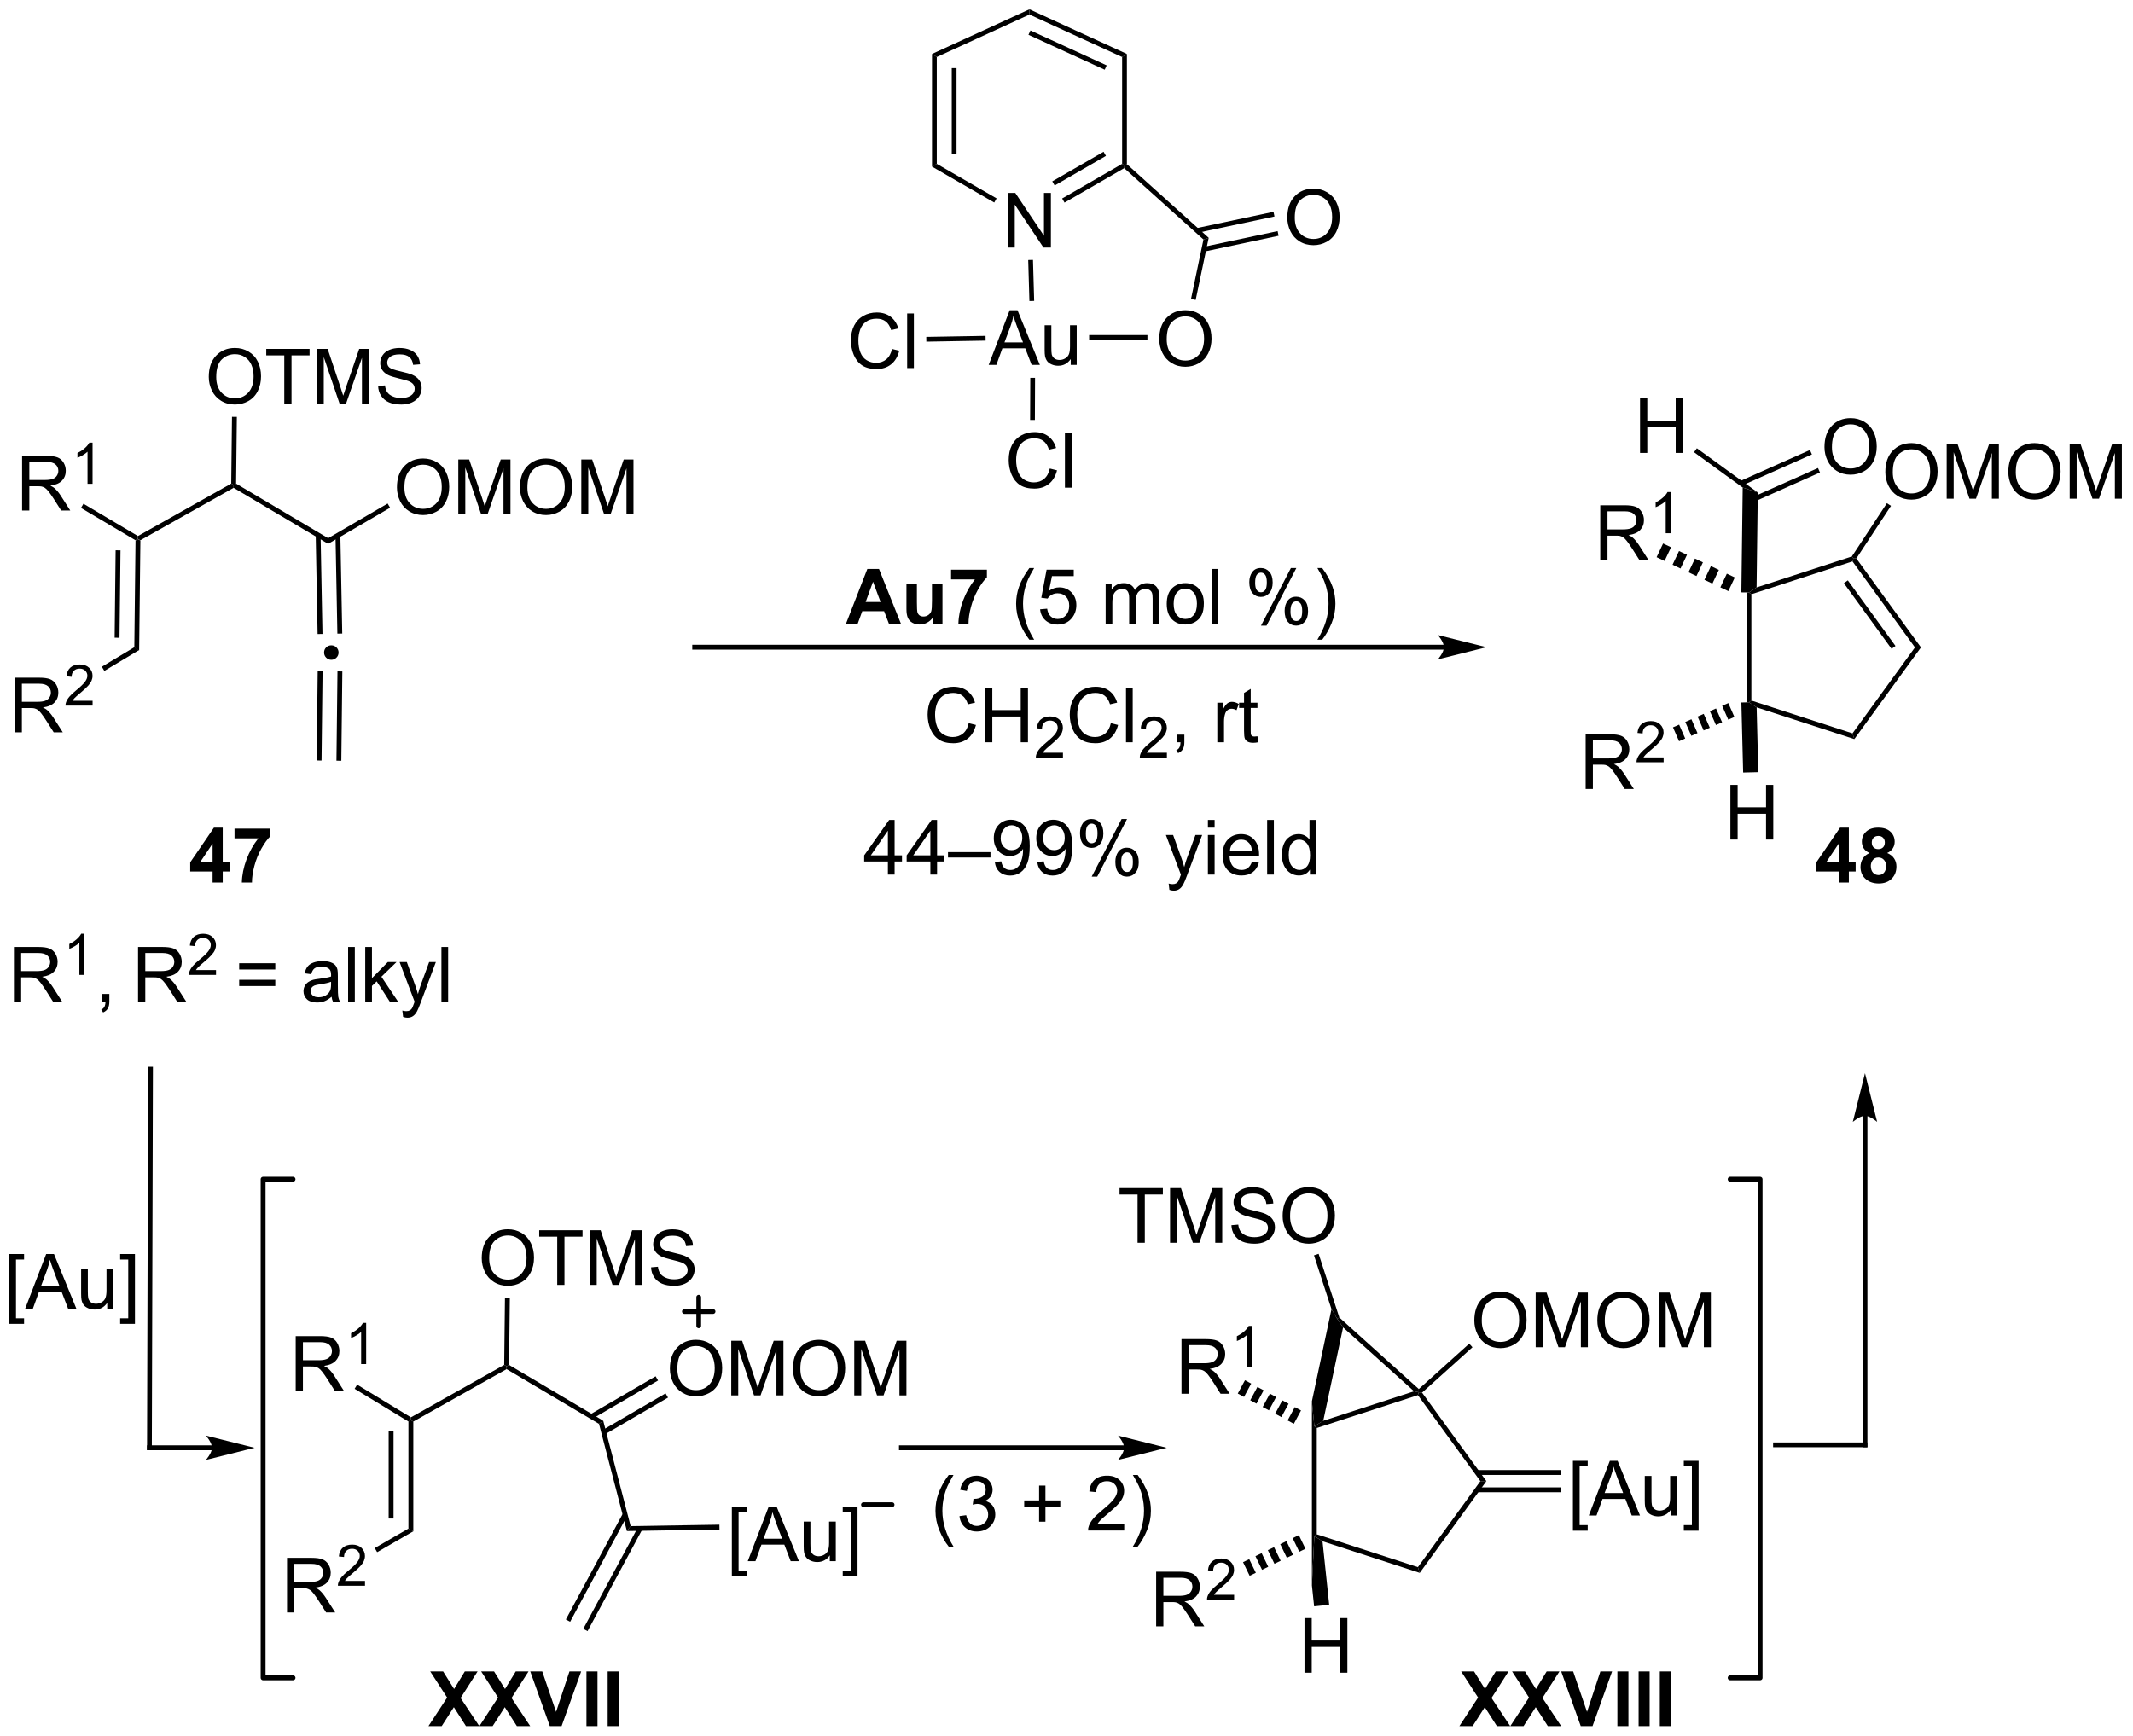 <?xml version="1.0" encoding="UTF-8"?>
<!DOCTYPE svg PUBLIC '-//W3C//DTD SVG 1.0//EN'
          'http://www.w3.org/TR/2001/REC-SVG-20010904/DTD/svg10.dtd'>
<svg stroke-dasharray="none" shape-rendering="auto" xmlns="http://www.w3.org/2000/svg" font-family="'Dialog'" text-rendering="auto" width="613" fill-opacity="1" color-interpolation="auto" color-rendering="auto" preserveAspectRatio="xMidYMid meet" font-size="12px" viewBox="0 0 613 499" fill="black" xmlns:xlink="http://www.w3.org/1999/xlink" stroke="black" image-rendering="auto" stroke-miterlimit="10" stroke-linecap="square" stroke-linejoin="miter" font-style="normal" stroke-width="1" height="499" stroke-dashoffset="0" font-weight="normal" stroke-opacity="1"
><!--Generated by the Batik Graphics2D SVG Generator--><defs id="genericDefs"
  /><g
  ><defs id="defs1"
    ><clipPath clipPathUnits="userSpaceOnUse" id="clipPath1"
      ><path d="M1.624 0.646 L231.292 0.646 L231.292 187.692 L1.624 187.692 L1.624 0.646 Z"
      /></clipPath
      ><clipPath clipPathUnits="userSpaceOnUse" id="clipPath2"
      ><path d="M-0.209 4.976 L-0.209 186.822 L223.074 186.822 L223.074 4.976 Z"
      /></clipPath
    ></defs
    ><g transform="scale(2.667,2.667) translate(-1.624,-0.646) matrix(1.029,0,0,1.029,1.839,-4.473)"
    ><path d="M13.983 61.585 L14.24 61.441 L14.493 61.591 L14.363 73.094 L13.856 72.803 ZM11.9 62.61 L11.796 71.765 L12.306 71.771 L12.41 62.616 Z" stroke="none" clip-path="url(#clipPath2)"
    /></g
    ><g transform="matrix(2.743,0,0,2.743,0.573,-13.65)"
    ><path d="M14.493 61.591 L14.24 61.441 L14.243 61.146 L24.018 55.65 L24.271 55.8 L24.268 56.094 Z" stroke="none" clip-path="url(#clipPath2)"
    /></g
    ><g transform="matrix(2.743,0,0,2.743,0.573,-13.65)"
    ><path d="M24.268 56.094 L24.271 55.8 L24.528 55.655 L34.173 61.371 L34.171 61.962 Z" stroke="none" clip-path="url(#clipPath2)"
    /></g
    ><g transform="matrix(2.743,0,0,2.743,0.573,-13.65)"
    ><path d="M21.665 44.478 Q21.665 43.051 22.43 42.246 Q23.196 41.439 24.407 41.439 Q25.199 41.439 25.834 41.819 Q26.472 42.196 26.805 42.873 Q27.141 43.551 27.141 44.41 Q27.141 45.282 26.79 45.97 Q26.438 46.657 25.792 47.011 Q25.149 47.366 24.402 47.366 Q23.595 47.366 22.956 46.975 Q22.321 46.582 21.993 45.907 Q21.665 45.23 21.665 44.478 ZM22.446 44.488 Q22.446 45.525 23.001 46.121 Q23.558 46.715 24.399 46.715 Q25.253 46.715 25.805 46.113 Q26.36 45.511 26.36 44.407 Q26.36 43.707 26.123 43.186 Q25.886 42.665 25.43 42.379 Q24.977 42.09 24.41 42.09 Q23.605 42.09 23.024 42.644 Q22.446 43.196 22.446 44.488 ZM29.575 47.267 L29.575 42.215 L27.687 42.215 L27.687 41.54 L32.226 41.54 L32.226 42.215 L30.333 42.215 L30.333 47.267 L29.575 47.267 ZM32.98 47.267 L32.98 41.54 L34.121 41.54 L35.477 45.595 Q35.665 46.16 35.751 46.441 Q35.847 46.129 36.055 45.525 L37.425 41.54 L38.446 41.54 L38.446 47.267 L37.714 47.267 L37.714 42.472 L36.05 47.267 L35.368 47.267 L33.712 42.392 L33.712 47.267 L32.98 47.267 ZM39.41 45.426 L40.126 45.363 Q40.175 45.793 40.36 46.069 Q40.548 46.345 40.938 46.514 Q41.329 46.683 41.816 46.683 Q42.251 46.683 42.581 46.556 Q42.915 46.426 43.076 46.202 Q43.238 45.978 43.238 45.712 Q43.238 45.441 43.081 45.241 Q42.925 45.04 42.566 44.902 Q42.337 44.814 41.548 44.623 Q40.759 44.433 40.441 44.267 Q40.032 44.051 39.829 43.733 Q39.628 43.415 39.628 43.019 Q39.628 42.587 39.873 42.209 Q40.121 41.832 40.592 41.636 Q41.066 41.441 41.644 41.441 Q42.282 41.441 42.766 41.647 Q43.253 41.853 43.514 42.251 Q43.777 42.65 43.798 43.152 L43.071 43.207 Q43.011 42.665 42.673 42.389 Q42.337 42.111 41.675 42.111 Q40.988 42.111 40.673 42.363 Q40.36 42.613 40.36 42.97 Q40.36 43.277 40.581 43.478 Q40.8 43.676 41.725 43.886 Q42.649 44.095 42.993 44.251 Q43.493 44.48 43.73 44.834 Q43.969 45.189 43.969 45.65 Q43.969 46.105 43.706 46.511 Q43.446 46.915 42.954 47.142 Q42.464 47.366 41.852 47.366 Q41.074 47.366 40.548 47.139 Q40.024 46.91 39.725 46.457 Q39.425 46.001 39.41 45.426 Z" stroke="none" clip-path="url(#clipPath2)"
    /></g
    ><g transform="matrix(2.743,0,0,2.743,0.573,-13.65)"
    ><path d="M24.528 55.655 L24.271 55.8 L24.018 55.65 L24.097 48.655 L24.607 48.661 Z" stroke="none" clip-path="url(#clipPath2)"
    /></g
    ><g transform="matrix(2.743,0,0,2.743,0.573,-13.65)"
    ><path d="M34.502 72.597 Q34.826 72.597 35.044 72.82 Q35.263 73.039 35.263 73.353 Q35.263 73.668 35.04 73.891 Q34.817 74.115 34.502 74.115 Q34.188 74.115 33.964 73.891 Q33.746 73.668 33.746 73.353 Q33.746 73.034 33.964 72.816 Q34.188 72.597 34.502 72.597 Z" stroke="none" clip-path="url(#clipPath2)"
    /></g
    ><g transform="matrix(2.743,0,0,2.743,0.573,-13.65)"
    ><path d="M32.869 61.05 L33.068 71.413 L33.578 71.403 L33.38 61.041 ZM34.942 61.075 L35.139 71.373 L35.649 71.364 L35.452 61.065 Z" stroke="none" clip-path="url(#clipPath2)"
    /></g
    ><g transform="matrix(2.743,0,0,2.743,0.573,-13.65)"
    ><path d="M33.077 75.303 L32.97 84.666 L33.48 84.672 L33.587 75.309 ZM35.149 75.327 L35.042 84.69 L35.552 84.696 L35.659 75.333 Z" stroke="none" clip-path="url(#clipPath2)"
    /></g
    ><g transform="matrix(2.743,0,0,2.743,0.573,-13.65)"
    ><path d="M41.38 56.059 Q41.38 54.632 42.145 53.828 Q42.911 53.02 44.122 53.02 Q44.913 53.02 45.549 53.4 Q46.187 53.778 46.52 54.455 Q46.856 55.132 46.856 55.992 Q46.856 56.864 46.505 57.551 Q46.153 58.239 45.507 58.593 Q44.864 58.947 44.117 58.947 Q43.309 58.947 42.671 58.557 Q42.036 58.163 41.708 57.489 Q41.38 56.812 41.38 56.059 ZM42.161 56.07 Q42.161 57.106 42.715 57.703 Q43.273 58.296 44.114 58.296 Q44.968 58.296 45.52 57.695 Q46.075 57.093 46.075 55.989 Q46.075 55.288 45.838 54.768 Q45.601 54.247 45.145 53.96 Q44.692 53.671 44.124 53.671 Q43.32 53.671 42.739 54.226 Q42.161 54.778 42.161 56.07 ZM47.808 58.848 L47.808 53.122 L48.949 53.122 L50.305 57.176 Q50.493 57.742 50.579 58.023 Q50.675 57.71 50.883 57.106 L52.253 53.122 L53.274 53.122 L53.274 58.848 L52.542 58.848 L52.542 54.054 L50.878 58.848 L50.196 58.848 L48.54 53.973 L48.54 58.848 L47.808 58.848 ZM54.266 56.059 Q54.266 54.632 55.032 53.828 Q55.797 53.02 57.008 53.02 Q57.8 53.02 58.435 53.4 Q59.074 53.778 59.407 54.455 Q59.743 55.132 59.743 55.992 Q59.743 56.864 59.391 57.551 Q59.04 58.239 58.394 58.593 Q57.751 58.947 57.003 58.947 Q56.196 58.947 55.558 58.557 Q54.922 58.163 54.594 57.489 Q54.266 56.812 54.266 56.059 ZM55.047 56.07 Q55.047 57.106 55.602 57.703 Q56.16 58.296 57.001 58.296 Q57.855 58.296 58.407 57.695 Q58.962 57.093 58.962 55.989 Q58.962 55.288 58.725 54.768 Q58.488 54.247 58.032 53.96 Q57.579 53.671 57.011 53.671 Q56.206 53.671 55.626 54.226 Q55.047 54.778 55.047 56.07 ZM60.695 58.848 L60.695 53.122 L61.835 53.122 L63.192 57.176 Q63.38 57.742 63.465 58.023 Q63.562 57.71 63.77 57.106 L65.14 53.122 L66.161 53.122 L66.161 58.848 L65.429 58.848 L65.429 54.054 L63.765 58.848 L63.083 58.848 L61.426 53.973 L61.426 58.848 L60.695 58.848 Z" stroke="none" clip-path="url(#clipPath2)"
    /></g
    ><g transform="matrix(2.743,0,0,2.743,0.573,-13.65)"
    ><path d="M34.171 61.962 L34.173 61.371 L40.405 57.74 L40.662 58.181 Z" stroke="none" clip-path="url(#clipPath2)"
    /></g
    ><g transform="matrix(2.743,0,0,2.743,0.573,-13.65)"
    ><path d="M105.383 30.915 L105.383 25.188 L106.162 25.188 L109.169 29.683 L109.169 25.188 L109.896 25.188 L109.896 30.915 L109.117 30.915 L106.109 26.415 L106.109 30.915 L105.383 30.915 Z" stroke="none" clip-path="url(#clipPath2)"
    /></g
    ><g transform="matrix(2.743,0,0,2.743,0.573,-13.65)"
    ><path d="M97.439 10.629 L97.939 10.95 L97.939 22.145 L97.439 22.434 ZM99.509 12.118 L99.509 21.095 L100.009 21.095 L100.009 12.118 Z" stroke="none" clip-path="url(#clipPath2)"
    /></g
    ><g transform="matrix(2.743,0,0,2.743,0.573,-13.65)"
    ><path d="M97.439 22.434 L97.939 22.145 L104.208 25.765 L103.958 26.198 Z" stroke="none" clip-path="url(#clipPath2)"
    /></g
    ><g transform="matrix(2.743,0,0,2.743,0.573,-13.65)"
    ><path d="M111.324 26.207 L111.074 25.774 L117.358 22.145 L117.608 22.29 L117.576 22.597 ZM110.289 24.414 L115.663 21.311 L115.413 20.878 L110.039 23.981 Z" stroke="none" clip-path="url(#clipPath2)"
    /></g
    ><g transform="matrix(2.743,0,0,2.743,0.573,-13.65)"
    ><path d="M117.858 22.178 L117.608 22.29 L117.358 22.145 L117.358 10.95 L117.858 10.629 Z" stroke="none" clip-path="url(#clipPath2)"
    /></g
    ><g transform="matrix(2.743,0,0,2.743,0.573,-13.65)"
    ><path d="M117.858 10.629 L117.358 10.95 L107.649 6.499 L107.649 5.949 ZM115.74 11.828 L107.753 8.166 L107.544 8.62 L115.532 12.282 Z" stroke="none" clip-path="url(#clipPath2)"
    /></g
    ><g transform="matrix(2.743,0,0,2.743,0.573,-13.65)"
    ><path d="M107.649 5.949 L107.649 6.499 L97.939 10.95 L97.439 10.629 Z" stroke="none" clip-path="url(#clipPath2)"
    /></g
    ><g transform="matrix(2.743,0,0,2.743,0.573,-13.65)"
    ><path d="M103.377 43.21 L105.578 37.483 L106.396 37.483 L108.74 43.21 L107.875 43.21 L107.208 41.475 L104.812 41.475 L104.185 43.21 L103.377 43.21 ZM105.031 40.858 L106.974 40.858 L106.375 39.272 Q106.101 38.548 105.969 38.085 Q105.859 38.634 105.661 39.178 L105.031 40.858 ZM111.974 43.21 L111.974 42.6 Q111.49 43.303 110.656 43.303 Q110.289 43.303 109.971 43.163 Q109.653 43.022 109.497 42.809 Q109.344 42.595 109.281 42.288 Q109.24 42.079 109.24 41.632 L109.24 39.061 L109.943 39.061 L109.943 41.361 Q109.943 41.913 109.984 42.103 Q110.052 42.382 110.266 42.54 Q110.482 42.697 110.797 42.697 Q111.115 42.697 111.391 42.535 Q111.669 42.374 111.784 42.095 Q111.898 41.814 111.898 41.282 L111.898 39.061 L112.601 39.061 L112.601 43.21 L111.974 43.21 Z" stroke="none" clip-path="url(#clipPath2)"
    /></g
    ><g transform="matrix(2.743,0,0,2.743,0.573,-13.65)"
    ><path d="M121.248 40.52 Q121.248 39.093 122.014 38.289 Q122.78 37.481 123.991 37.481 Q124.782 37.481 125.418 37.862 Q126.056 38.239 126.389 38.916 Q126.725 39.593 126.725 40.453 Q126.725 41.325 126.373 42.013 Q126.022 42.7 125.376 43.054 Q124.733 43.409 123.985 43.409 Q123.178 43.409 122.54 43.018 Q121.905 42.625 121.576 41.95 Q121.248 41.273 121.248 40.52 ZM122.03 40.531 Q122.03 41.567 122.584 42.164 Q123.142 42.758 123.983 42.758 Q124.837 42.758 125.389 42.156 Q125.944 41.554 125.944 40.45 Q125.944 39.75 125.707 39.229 Q125.47 38.708 125.014 38.422 Q124.561 38.133 123.993 38.133 Q123.189 38.133 122.608 38.687 Q122.03 39.239 122.03 40.531 Z" stroke="none" clip-path="url(#clipPath2)"
    /></g
    ><g transform="matrix(2.743,0,0,2.743,0.573,-13.65)"
    ><path d="M107.519 32.222 L108.019 32.208 L108.143 36.509 L107.644 36.523 Z" stroke="none" clip-path="url(#clipPath2)"
    /></g
    ><g transform="matrix(2.743,0,0,2.743,0.573,-13.65)"
    ><path d="M113.901 40.585 L113.901 40.085 L120.009 40.085 L120.009 40.585 Z" stroke="none" clip-path="url(#clipPath2)"
    /></g
    ><g transform="matrix(2.743,0,0,2.743,0.573,-13.65)"
    ><path d="M125.064 36.407 L124.575 36.304 L125.88 30.074 L126.428 29.895 Z" stroke="none" clip-path="url(#clipPath2)"
    /></g
    ><g transform="matrix(2.743,0,0,2.743,0.573,-13.65)"
    ><path d="M126.428 29.895 L125.88 30.074 L117.576 22.597 L117.608 22.29 L117.858 22.178 Z" stroke="none" clip-path="url(#clipPath2)"
    /></g
    ><g transform="matrix(2.743,0,0,2.743,0.573,-13.65)"
    ><path d="M134.666 27.78 Q134.666 26.353 135.431 25.548 Q136.197 24.741 137.408 24.741 Q138.2 24.741 138.835 25.121 Q139.473 25.498 139.806 26.175 Q140.142 26.853 140.142 27.712 Q140.142 28.584 139.791 29.272 Q139.439 29.959 138.793 30.314 Q138.15 30.668 137.403 30.668 Q136.595 30.668 135.958 30.277 Q135.322 29.884 134.994 29.209 Q134.666 28.532 134.666 27.78 ZM135.447 27.79 Q135.447 28.826 136.002 29.423 Q136.559 30.017 137.4 30.017 Q138.254 30.017 138.806 29.415 Q139.361 28.814 139.361 27.709 Q139.361 27.009 139.124 26.488 Q138.887 25.967 138.431 25.681 Q137.978 25.392 137.411 25.392 Q136.606 25.392 136.025 25.946 Q135.447 26.498 135.447 27.79 Z" stroke="none" clip-path="url(#clipPath2)"
    /></g
    ><g transform="matrix(2.743,0,0,2.743,0.573,-13.65)"
    ><path d="M125.974 31.337 L133.752 29.683 L133.648 29.194 L125.87 30.848 ZM125.255 29.373 L133.321 27.659 L133.217 27.17 L125.151 28.884 Z" stroke="none" clip-path="url(#clipPath2)"
    /></g
    ><g transform="matrix(2.743,0,0,2.743,0.573,-13.65)"
    ><path d="M93.249 41.541 L94.007 41.731 Q93.77 42.666 93.15 43.158 Q92.53 43.647 91.637 43.647 Q90.71 43.647 90.129 43.27 Q89.551 42.892 89.246 42.178 Q88.944 41.462 88.944 40.642 Q88.944 39.746 89.286 39.082 Q89.629 38.416 90.26 38.069 Q90.89 37.723 91.648 37.723 Q92.507 37.723 93.093 38.16 Q93.679 38.598 93.911 39.392 L93.163 39.566 Q92.965 38.941 92.585 38.658 Q92.207 38.371 91.632 38.371 Q90.973 38.371 90.528 38.689 Q90.085 39.004 89.905 39.538 Q89.726 40.072 89.726 40.637 Q89.726 41.369 89.939 41.913 Q90.153 42.457 90.601 42.728 Q91.051 42.996 91.575 42.996 Q92.21 42.996 92.65 42.629 Q93.093 42.262 93.249 41.541 ZM94.836 43.548 L94.836 37.822 L95.54 37.822 L95.54 43.548 L94.836 43.548 Z" stroke="none" clip-path="url(#clipPath2)"
    /></g
    ><g transform="matrix(2.743,0,0,2.743,0.573,-13.65)"
    ><path d="M103.049 40.171 L103.058 40.67 L96.846 40.779 L96.838 40.279 Z" stroke="none" clip-path="url(#clipPath2)"
    /></g
    ><g transform="matrix(2.743,0,0,2.743,0.573,-13.65)"
    ><path d="M109.779 54.072 L110.537 54.262 Q110.3 55.197 109.68 55.689 Q109.06 56.178 108.167 56.178 Q107.24 56.178 106.659 55.801 Q106.081 55.423 105.776 54.71 Q105.474 53.994 105.474 53.173 Q105.474 52.277 105.815 51.613 Q106.159 50.947 106.789 50.6 Q107.419 50.254 108.177 50.254 Q109.037 50.254 109.623 50.691 Q110.209 51.129 110.44 51.923 L109.693 52.098 Q109.495 51.473 109.115 51.189 Q108.737 50.902 108.162 50.902 Q107.503 50.902 107.058 51.22 Q106.615 51.535 106.435 52.069 Q106.255 52.603 106.255 53.168 Q106.255 53.9 106.469 54.444 Q106.683 54.988 107.13 55.259 Q107.581 55.527 108.104 55.527 Q108.74 55.527 109.18 55.16 Q109.623 54.793 109.779 54.072 ZM111.366 56.08 L111.366 50.353 L112.069 50.353 L112.069 56.08 L111.366 56.08 Z" stroke="none" clip-path="url(#clipPath2)"
    /></g
    ><g transform="matrix(2.743,0,0,2.743,0.573,-13.65)"
    ><path d="M107.736 44.568 L108.236 44.57 L108.218 48.98 L107.718 48.978 Z" stroke="none" clip-path="url(#clipPath2)"
    /></g
    ><g transform="matrix(2.743,0,0,2.743,0.573,-13.65)"
    ><path d="M151.075 72.54 L72.574 72.54 L72.319 72.54 L72.319 73.051 L72.574 73.051 L151.075 73.051 L151.33 73.051 L151.33 72.54 L151.075 72.54 ZM155.54 72.795 L150.438 71.52 C150.438 71.52 151.075 72.237 151.075 72.795 C151.075 73.353 150.438 74.071 150.438 74.071 Z" stroke="none" clip-path="url(#clipPath2)"
    /></g
    ><g transform="matrix(2.743,0,0,2.743,0.573,-13.65)"
    ><path d="M52.867 148.443 L52.87 148.148 L53.127 148.004 L62.991 153.849 L62.55 154.181 Z" stroke="none" clip-path="url(#clipPath2)"
    /></g
    ><g transform="matrix(2.743,0,0,2.743,0.573,-13.65)"
    ><path d="M50.263 136.826 Q50.263 135.399 51.029 134.595 Q51.794 133.787 53.005 133.787 Q53.797 133.787 54.432 134.167 Q55.071 134.545 55.404 135.222 Q55.74 135.899 55.74 136.758 Q55.74 137.631 55.388 138.318 Q55.037 139.006 54.391 139.36 Q53.748 139.714 53 139.714 Q52.193 139.714 51.555 139.324 Q50.919 138.93 50.591 138.256 Q50.263 137.579 50.263 136.826 ZM51.044 136.837 Q51.044 137.873 51.599 138.47 Q52.156 139.063 52.998 139.063 Q53.852 139.063 54.404 138.462 Q54.959 137.86 54.959 136.756 Q54.959 136.055 54.722 135.535 Q54.485 135.014 54.029 134.727 Q53.576 134.438 53.008 134.438 Q52.203 134.438 51.623 134.993 Q51.044 135.545 51.044 136.837 ZM58.173 139.615 L58.173 134.563 L56.285 134.563 L56.285 133.889 L60.824 133.889 L60.824 134.563 L58.931 134.563 L58.931 139.615 L58.173 139.615 ZM61.578 139.615 L61.578 133.889 L62.719 133.889 L64.076 137.943 Q64.263 138.508 64.349 138.79 Q64.445 138.477 64.654 137.873 L66.024 133.889 L67.044 133.889 L67.044 139.615 L66.313 139.615 L66.313 134.821 L64.649 139.615 L63.966 139.615 L62.31 134.74 L62.31 139.615 L61.578 139.615 ZM68.008 137.774 L68.724 137.712 Q68.774 138.141 68.959 138.417 Q69.146 138.693 69.537 138.863 Q69.927 139.032 70.414 139.032 Q70.849 139.032 71.18 138.904 Q71.513 138.774 71.675 138.55 Q71.836 138.326 71.836 138.061 Q71.836 137.79 71.68 137.589 Q71.524 137.389 71.164 137.251 Q70.935 137.162 70.146 136.972 Q69.357 136.782 69.039 136.615 Q68.63 136.399 68.427 136.081 Q68.227 135.764 68.227 135.368 Q68.227 134.936 68.472 134.558 Q68.719 134.18 69.19 133.985 Q69.664 133.79 70.242 133.79 Q70.88 133.79 71.365 133.995 Q71.852 134.201 72.112 134.6 Q72.375 134.998 72.396 135.501 L71.669 135.555 Q71.61 135.014 71.271 134.738 Q70.935 134.459 70.274 134.459 Q69.586 134.459 69.271 134.712 Q68.959 134.962 68.959 135.318 Q68.959 135.626 69.18 135.826 Q69.399 136.024 70.323 136.235 Q71.248 136.443 71.591 136.6 Q72.091 136.829 72.328 137.183 Q72.568 137.537 72.568 137.998 Q72.568 138.454 72.305 138.86 Q72.044 139.264 71.552 139.49 Q71.063 139.714 70.451 139.714 Q69.672 139.714 69.146 139.488 Q68.623 139.258 68.323 138.805 Q68.024 138.35 68.008 137.774 Z" stroke="none" clip-path="url(#clipPath2)"
    /></g
    ><g transform="matrix(2.743,0,0,2.743,0.573,-13.65)"
    ><path d="M53.127 148.004 L52.87 148.148 L52.616 147.998 L52.696 141.004 L53.206 141.009 Z" stroke="none" clip-path="url(#clipPath2)"
    /></g
    ><g transform="matrix(2.743,0,0,2.743,0.573,-13.65)"
    ><path d="M69.978 148.408 Q69.978 146.981 70.744 146.176 Q71.509 145.369 72.72 145.369 Q73.512 145.369 74.147 145.749 Q74.785 146.127 75.119 146.804 Q75.455 147.481 75.455 148.34 Q75.455 149.213 75.103 149.9 Q74.751 150.588 74.106 150.942 Q73.462 151.296 72.715 151.296 Q71.908 151.296 71.27 150.905 Q70.634 150.512 70.306 149.838 Q69.978 149.16 69.978 148.408 ZM70.759 148.418 Q70.759 149.455 71.314 150.051 Q71.871 150.645 72.712 150.645 Q73.567 150.645 74.119 150.043 Q74.673 149.442 74.673 148.338 Q74.673 147.637 74.436 147.116 Q74.199 146.595 73.744 146.309 Q73.29 146.02 72.723 146.02 Q71.918 146.02 71.337 146.575 Q70.759 147.127 70.759 148.418 ZM76.406 151.197 L76.406 145.47 L77.547 145.47 L78.904 149.525 Q79.091 150.09 79.177 150.371 Q79.274 150.059 79.482 149.455 L80.852 145.47 L81.873 145.47 L81.873 151.197 L81.141 151.197 L81.141 146.403 L79.477 151.197 L78.794 151.197 L77.138 146.322 L77.138 151.197 L76.406 151.197 ZM82.865 148.408 Q82.865 146.981 83.63 146.176 Q84.396 145.369 85.607 145.369 Q86.399 145.369 87.034 145.749 Q87.672 146.127 88.005 146.804 Q88.341 147.481 88.341 148.34 Q88.341 149.213 87.99 149.9 Q87.638 150.588 86.992 150.942 Q86.349 151.296 85.602 151.296 Q84.794 151.296 84.156 150.905 Q83.521 150.512 83.193 149.838 Q82.865 149.16 82.865 148.408 ZM83.646 148.418 Q83.646 149.455 84.201 150.051 Q84.758 150.645 85.599 150.645 Q86.453 150.645 87.005 150.043 Q87.56 149.442 87.56 148.338 Q87.56 147.637 87.323 147.116 Q87.086 146.595 86.63 146.309 Q86.177 146.02 85.609 146.02 Q84.805 146.02 84.224 146.575 Q83.646 147.127 83.646 148.418 ZM89.293 151.197 L89.293 145.47 L90.434 145.47 L91.79 149.525 Q91.978 150.09 92.064 150.371 Q92.16 150.059 92.369 149.455 L93.738 145.47 L94.759 145.47 L94.759 151.197 L94.028 151.197 L94.028 146.403 L92.363 151.197 L91.681 151.197 L90.025 146.322 L90.025 151.197 L89.293 151.197 Z" stroke="none" clip-path="url(#clipPath2)"
    /></g
    ><g transform="matrix(2.743,0,0,2.743,0.573,-13.65)"
    ><path d="M63.17 155.277 L69.782 151.425 L69.525 150.984 L62.913 154.836 ZM61.879 153.631 L68.739 149.635 L68.482 149.194 L61.622 153.19 Z" stroke="none" clip-path="url(#clipPath2)"
    /></g
    ><g transform="matrix(2.743,0,0,2.743,0.573,-13.65)"
    ><path d="M62.55 154.181 L62.991 153.849 L65.864 164.895 L65.472 165.411 Z" stroke="none" clip-path="url(#clipPath2)"
    /></g
    ><g transform="matrix(2.743,0,0,2.743,0.573,-13.65)"
    ><path d="M65.06 163.559 L59.077 174.675 L59.526 174.917 L65.509 163.801 ZM66.63 165.013 L60.901 175.657 L61.35 175.899 L67.079 165.255 Z" stroke="none" clip-path="url(#clipPath2)"
    /></g
    ><g transform="matrix(2.743,0,0,2.743,0.573,-13.65)"
    ><path d="M76.469 170.158 L76.469 162.84 L78.019 162.84 L78.019 163.421 L77.173 163.421 L77.173 169.574 L78.019 169.574 L78.019 170.158 L76.469 170.158 ZM78.135 168.566 L80.335 162.84 L81.153 162.84 L83.497 168.566 L82.632 168.566 L81.966 166.832 L79.57 166.832 L78.942 168.566 L78.135 168.566 ZM79.788 166.215 L81.731 166.215 L81.132 164.629 Q80.859 163.905 80.726 163.441 Q80.617 163.991 80.419 164.535 L79.788 166.215 ZM86.731 168.566 L86.731 167.957 Q86.247 168.66 85.413 168.66 Q85.046 168.66 84.729 168.52 Q84.411 168.379 84.255 168.166 Q84.101 167.952 84.038 167.645 Q83.997 167.436 83.997 166.988 L83.997 164.418 L84.7 164.418 L84.7 166.718 Q84.7 167.27 84.742 167.46 Q84.809 167.738 85.023 167.897 Q85.239 168.054 85.554 168.054 Q85.872 168.054 86.148 167.892 Q86.427 167.731 86.541 167.452 Q86.656 167.171 86.656 166.639 L86.656 164.418 L87.359 164.418 L87.359 168.566 L86.731 168.566 ZM89.636 170.158 L88.087 170.158 L88.087 169.574 L88.933 169.574 L88.933 163.421 L88.087 163.421 L88.087 162.84 L89.636 162.84 L89.636 170.158 Z" stroke="none" clip-path="url(#clipPath2)"
    /></g
    ><g transform="matrix(2.743,0,0,2.743,0.573,-13.65)"
    ><path d="M65.472 165.411 L65.864 164.895 L75.164 164.744 L75.172 165.254 Z" stroke="none" clip-path="url(#clipPath2)"
    /></g
    ><g transform="matrix(2.743,0,0,2.743,0.573,-13.65)"
    ><path d="M120.923 175.4 L120.923 169.673 L123.462 169.673 Q124.228 169.673 124.626 169.827 Q125.025 169.981 125.262 170.371 Q125.501 170.762 125.501 171.236 Q125.501 171.845 125.106 172.265 Q124.712 172.681 123.887 172.793 Q124.189 172.939 124.345 173.08 Q124.676 173.384 124.973 173.84 L125.97 175.4 L125.017 175.4 L124.259 174.207 Q123.926 173.692 123.71 173.418 Q123.496 173.145 123.327 173.035 Q123.158 172.926 122.981 172.884 Q122.853 172.856 122.559 172.856 L121.681 172.856 L121.681 175.4 L120.923 175.4 ZM121.681 172.2 L123.309 172.2 Q123.829 172.2 124.121 172.093 Q124.415 171.986 124.566 171.749 Q124.72 171.512 124.72 171.236 Q124.72 170.83 124.423 170.569 Q124.129 170.306 123.493 170.306 L121.681 170.306 L121.681 172.2 Z" stroke="none" clip-path="url(#clipPath2)"
    /></g
    ><g transform="matrix(2.743,0,0,2.743,0.573,-13.65)"
    ><path d="M129.092 172.092 L129.092 172.6 L126.252 172.6 Q126.246 172.409 126.314 172.233 Q126.422 171.944 126.66 171.662 Q126.9 171.381 127.352 171.012 Q128.051 170.438 128.297 170.102 Q128.543 169.766 128.543 169.467 Q128.543 169.155 128.318 168.94 Q128.096 168.723 127.734 168.723 Q127.353 168.723 127.125 168.952 Q126.897 169.18 126.894 169.584 L126.352 169.53 Q126.408 168.922 126.772 168.606 Q127.135 168.287 127.746 168.287 Q128.365 168.287 128.725 168.631 Q129.086 168.973 129.086 169.479 Q129.086 169.737 128.981 169.987 Q128.875 170.235 128.629 170.51 Q128.385 170.786 127.816 171.266 Q127.342 171.665 127.207 171.807 Q127.072 171.95 126.984 172.092 L129.092 172.092 Z" stroke="none" clip-path="url(#clipPath2)"
    /></g
    ><g transform="matrix(2.743,0,0,2.743,0.573,-13.65)"
    ><path d="M123.579 151.025 L123.579 145.298 L126.118 145.298 Q126.884 145.298 127.282 145.452 Q127.681 145.606 127.918 145.996 Q128.157 146.387 128.157 146.861 Q128.157 147.47 127.762 147.89 Q127.368 148.306 126.543 148.418 Q126.845 148.564 127.001 148.705 Q127.332 149.009 127.629 149.465 L128.626 151.025 L127.673 151.025 L126.915 149.832 Q126.582 149.317 126.366 149.043 Q126.152 148.77 125.983 148.66 Q125.814 148.551 125.637 148.509 Q125.509 148.481 125.215 148.481 L124.337 148.481 L124.337 151.025 L123.579 151.025 ZM124.337 147.825 L125.965 147.825 Q126.486 147.825 126.777 147.718 Q127.072 147.611 127.223 147.374 Q127.376 147.137 127.376 146.861 Q127.376 146.455 127.079 146.194 Q126.785 145.931 126.15 145.931 L124.337 145.931 L124.337 147.825 Z" stroke="none" clip-path="url(#clipPath2)"
    /></g
    ><g transform="matrix(2.743,0,0,2.743,0.573,-13.65)"
    ><path d="M130.963 148.225 L130.436 148.225 L130.436 144.864 Q130.244 145.045 129.936 145.227 Q129.627 145.409 129.381 145.5 L129.381 144.991 Q129.822 144.782 130.152 144.487 Q130.484 144.19 130.623 143.912 L130.963 143.912 L130.963 148.225 Z" stroke="none" clip-path="url(#clipPath2)"
    /></g
    ><g transform="matrix(2.743,0,0,2.743,0.573,-13.65)"
    ><path d="M130.026 168.671 L130.676 168.357 L131.368 169.786 L130.718 170.1 ZM131.326 168.042 L131.976 167.728 L132.668 169.156 L132.018 169.471 ZM132.626 167.413 L133.276 167.098 L133.968 168.527 L133.318 168.842 ZM133.926 166.784 L134.576 166.469 L135.268 167.898 L134.618 168.213 ZM135.226 166.155 L135.876 165.84 L136.568 167.269 L135.918 167.583 Z" stroke="none" clip-path="url(#clipPath2)"
    /></g
    ><g transform="matrix(2.743,0,0,2.743,0.573,-13.65)"
    ><path d="M137.753 165.751 L137.498 165.937 L137.243 171.103 L137.243 151.811 L137.498 154.428 L137.753 154.613 Z" stroke="none" clip-path="url(#clipPath2)"
    /></g
    ><g transform="matrix(2.743,0,0,2.743,0.573,-13.65)"
    ><path d="M135.35 154.171 L134.697 153.819 L135.451 152.422 L136.103 152.774 ZM134.044 153.467 L133.392 153.115 L134.145 151.718 L134.798 152.07 ZM132.739 152.763 L132.086 152.411 L132.84 151.014 L133.493 151.366 ZM131.434 152.059 L130.781 151.707 L131.534 150.31 L132.187 150.662 ZM130.128 151.355 L129.475 151.003 L130.229 149.606 L130.882 149.958 Z" stroke="none" clip-path="url(#clipPath2)"
    /></g
    ><g transform="matrix(2.743,0,0,2.743,0.573,-13.65)"
    ><path d="M138.353 166.483 L137.498 165.937 L137.753 165.751 L148.346 169.193 L148.541 169.793 Z" stroke="none" clip-path="url(#clipPath2)"
    /></g
    ><g transform="matrix(2.743,0,0,2.743,0.573,-13.65)"
    ><path d="M148.541 169.793 L148.346 169.193 L154.893 160.183 L155.523 160.183 Z" stroke="none" clip-path="url(#clipPath2)"
    /></g
    ><g transform="matrix(2.743,0,0,2.743,0.573,-13.65)"
    ><path d="M155.523 160.183 L154.893 160.183 L148.346 151.172 L148.443 150.872 L148.785 150.908 Z" stroke="none" clip-path="url(#clipPath2)"
    /></g
    ><g transform="matrix(2.743,0,0,2.743,0.573,-13.65)"
    ><path d="M147.944 150.766 L148.443 150.872 L148.346 151.172 L137.753 154.613 L137.498 154.428 L138.431 153.857 Z" stroke="none" clip-path="url(#clipPath2)"
    /></g
    ><g transform="matrix(2.743,0,0,2.743,0.573,-13.65)"
    ><path d="M148.443 150.529 L148.443 150.872 L147.944 150.766 L140.51 144.072 L139.891 143.171 L140.112 143.027 Z" stroke="none" clip-path="url(#clipPath2)"
    /></g
    ><g transform="matrix(2.743,0,0,2.743,0.573,-13.65)"
    ><path d="M139.294 142.16 L139.891 143.171 L140.51 144.072 L138.431 153.857 L137.498 154.428 L137.243 151.811 Z" stroke="none" clip-path="url(#clipPath2)"
    /></g
    ><g transform="matrix(2.743,0,0,2.743,0.573,-13.65)"
    ><path d="M118.976 135.201 L118.976 130.149 L117.088 130.149 L117.088 129.474 L121.627 129.474 L121.627 130.149 L119.734 130.149 L119.734 135.201 L118.976 135.201 ZM122.381 135.201 L122.381 129.474 L123.522 129.474 L124.879 133.529 Q125.066 134.094 125.152 134.375 Q125.248 134.063 125.457 133.458 L126.826 129.474 L127.847 129.474 L127.847 135.201 L127.115 135.201 L127.115 130.406 L125.451 135.201 L124.769 135.201 L123.113 130.326 L123.113 135.201 L122.381 135.201 ZM128.811 133.359 L129.527 133.297 Q129.577 133.727 129.761 134.003 Q129.949 134.279 130.339 134.448 Q130.73 134.617 131.217 134.617 Q131.652 134.617 131.983 134.49 Q132.316 134.359 132.477 134.136 Q132.639 133.911 132.639 133.646 Q132.639 133.375 132.483 133.175 Q132.327 132.974 131.967 132.836 Q131.738 132.748 130.949 132.557 Q130.16 132.367 129.842 132.201 Q129.433 131.984 129.23 131.667 Q129.03 131.349 129.03 130.953 Q129.03 130.521 129.274 130.143 Q129.522 129.766 129.993 129.57 Q130.467 129.375 131.045 129.375 Q131.683 129.375 132.168 129.581 Q132.655 129.786 132.915 130.185 Q133.178 130.583 133.199 131.086 L132.472 131.141 Q132.412 130.599 132.074 130.323 Q131.738 130.044 131.077 130.044 Q130.389 130.044 130.074 130.297 Q129.761 130.547 129.761 130.904 Q129.761 131.211 129.983 131.411 Q130.202 131.609 131.126 131.82 Q132.05 132.029 132.394 132.185 Q132.894 132.414 133.131 132.768 Q133.371 133.123 133.371 133.583 Q133.371 134.039 133.108 134.445 Q132.847 134.849 132.355 135.076 Q131.865 135.3 131.254 135.3 Q130.475 135.3 129.949 135.073 Q129.425 134.844 129.126 134.391 Q128.827 133.935 128.811 133.359 ZM134.175 132.411 Q134.175 130.984 134.941 130.18 Q135.707 129.373 136.918 129.373 Q137.709 129.373 138.345 129.753 Q138.983 130.13 139.316 130.807 Q139.652 131.484 139.652 132.344 Q139.652 133.216 139.3 133.904 Q138.949 134.591 138.303 134.945 Q137.66 135.3 136.912 135.3 Q136.105 135.3 135.467 134.909 Q134.832 134.516 134.504 133.841 Q134.175 133.164 134.175 132.411 ZM134.957 132.422 Q134.957 133.458 135.511 134.055 Q136.069 134.649 136.91 134.649 Q137.764 134.649 138.316 134.047 Q138.871 133.445 138.871 132.341 Q138.871 131.641 138.634 131.12 Q138.397 130.599 137.941 130.313 Q137.488 130.024 136.92 130.024 Q136.115 130.024 135.535 130.578 Q134.957 131.13 134.957 132.422 Z" stroke="none" clip-path="url(#clipPath2)"
    /></g
    ><g transform="matrix(2.743,0,0,2.743,0.573,-13.65)"
    ><path d="M140.112 143.027 L139.891 143.171 L139.294 142.16 L137.461 136.518 L137.946 136.361 Z" stroke="none" clip-path="url(#clipPath2)"
    /></g
    ><g transform="matrix(2.743,0,0,2.743,0.573,-13.65)"
    ><path d="M154.259 143.357 Q154.259 141.93 155.024 141.125 Q155.79 140.318 157.001 140.318 Q157.793 140.318 158.428 140.698 Q159.066 141.076 159.399 141.753 Q159.735 142.43 159.735 143.289 Q159.735 144.162 159.384 144.849 Q159.032 145.537 158.386 145.891 Q157.743 146.245 156.996 146.245 Q156.189 146.245 155.55 145.854 Q154.915 145.461 154.587 144.787 Q154.259 144.109 154.259 143.357 ZM155.04 143.367 Q155.04 144.404 155.595 145 Q156.152 145.594 156.993 145.594 Q157.847 145.594 158.399 144.992 Q158.954 144.391 158.954 143.287 Q158.954 142.586 158.717 142.065 Q158.48 141.544 158.024 141.258 Q157.571 140.969 157.004 140.969 Q156.199 140.969 155.618 141.524 Q155.04 142.076 155.04 143.367 ZM160.687 146.146 L160.687 140.419 L161.828 140.419 L163.185 144.474 Q163.372 145.039 163.458 145.321 Q163.554 145.008 163.763 144.404 L165.132 140.419 L166.153 140.419 L166.153 146.146 L165.422 146.146 L165.422 141.352 L163.757 146.146 L163.075 146.146 L161.419 141.271 L161.419 146.146 L160.687 146.146 ZM167.145 143.357 Q167.145 141.93 167.911 141.125 Q168.677 140.318 169.888 140.318 Q170.679 140.318 171.315 140.698 Q171.953 141.076 172.286 141.753 Q172.622 142.43 172.622 143.289 Q172.622 144.162 172.27 144.849 Q171.919 145.537 171.273 145.891 Q170.63 146.245 169.882 146.245 Q169.075 146.245 168.437 145.854 Q167.802 145.461 167.474 144.787 Q167.145 144.109 167.145 143.357 ZM167.927 143.367 Q167.927 144.404 168.482 145 Q169.039 145.594 169.88 145.594 Q170.734 145.594 171.286 144.992 Q171.841 144.391 171.841 143.287 Q171.841 142.586 171.604 142.065 Q171.367 141.544 170.911 141.258 Q170.458 140.969 169.89 140.969 Q169.086 140.969 168.505 141.524 Q167.927 142.076 167.927 143.367 ZM173.574 146.146 L173.574 140.419 L174.715 140.419 L176.071 144.474 Q176.259 145.039 176.345 145.321 Q176.441 145.008 176.649 144.404 L178.019 140.419 L179.04 140.419 L179.04 146.146 L178.308 146.146 L178.308 141.352 L176.644 146.146 L175.962 146.146 L174.306 141.271 L174.306 146.146 L173.574 146.146 Z" stroke="none" clip-path="url(#clipPath2)"
    /></g
    ><g transform="matrix(2.743,0,0,2.743,0.573,-13.65)"
    ><path d="M148.785 150.908 L148.443 150.872 L148.443 150.529 L153.725 145.773 L154.066 146.152 Z" stroke="none" clip-path="url(#clipPath2)"
    /></g
    ><g transform="matrix(2.743,0,0,2.743,0.573,-13.65)"
    ><path d="M164.589 165.374 L164.589 158.056 L166.138 158.056 L166.138 158.637 L165.292 158.637 L165.292 164.79 L166.138 164.79 L166.138 165.374 L164.589 165.374 ZM166.254 163.782 L168.455 158.056 L169.273 158.056 L171.616 163.782 L170.752 163.782 L170.085 162.048 L167.689 162.048 L167.062 163.782 L166.254 163.782 ZM167.908 161.431 L169.851 161.431 L169.252 159.845 Q168.978 159.121 168.846 158.657 Q168.736 159.207 168.538 159.751 L167.908 161.431 ZM174.851 163.782 L174.851 163.173 Q174.366 163.876 173.533 163.876 Q173.166 163.876 172.848 163.736 Q172.53 163.595 172.374 163.381 Q172.221 163.168 172.158 162.861 Q172.116 162.652 172.116 162.204 L172.116 159.634 L172.82 159.634 L172.82 161.934 Q172.82 162.486 172.861 162.676 Q172.929 162.954 173.143 163.113 Q173.359 163.269 173.674 163.269 Q173.991 163.269 174.268 163.108 Q174.546 162.947 174.661 162.668 Q174.775 162.387 174.775 161.855 L174.775 159.634 L175.478 159.634 L175.478 163.782 L174.851 163.782 ZM177.756 165.374 L176.206 165.374 L176.206 164.79 L177.053 164.79 L177.053 158.637 L176.206 158.637 L176.206 158.056 L177.756 158.056 L177.756 165.374 Z" stroke="none" clip-path="url(#clipPath2)"
    /></g
    ><g transform="matrix(2.743,0,0,2.743,0.573,-13.65)"
    ><path d="M154.548 161.345 L163.288 161.345 L163.288 160.835 L154.548 160.835 ZM154.548 159.53 L163.288 159.53 L163.288 159.019 L154.548 159.019 Z" stroke="none" clip-path="url(#clipPath2)"
    /></g
    ><g transform="matrix(2.743,0,0,2.743,0.573,-13.65)"
    ><path d="M165.923 87.65 L165.923 81.923 L168.462 81.923 Q169.228 81.923 169.626 82.077 Q170.025 82.231 170.262 82.621 Q170.501 83.012 170.501 83.486 Q170.501 84.095 170.106 84.515 Q169.712 84.931 168.887 85.043 Q169.189 85.189 169.345 85.33 Q169.676 85.634 169.973 86.09 L170.97 87.65 L170.017 87.65 L169.259 86.457 Q168.926 85.942 168.71 85.668 Q168.496 85.395 168.327 85.285 Q168.158 85.176 167.981 85.134 Q167.853 85.106 167.559 85.106 L166.681 85.106 L166.681 87.65 L165.923 87.65 ZM166.681 84.45 L168.309 84.45 Q168.829 84.45 169.121 84.343 Q169.415 84.236 169.566 83.999 Q169.72 83.762 169.72 83.486 Q169.72 83.08 169.423 82.819 Q169.129 82.556 168.494 82.556 L166.681 82.556 L166.681 84.45 Z" stroke="none" clip-path="url(#clipPath2)"
    /></g
    ><g transform="matrix(2.743,0,0,2.743,0.573,-13.65)"
    ><path d="M174.092 84.342 L174.092 84.85 L171.252 84.85 Q171.246 84.659 171.314 84.483 Q171.422 84.194 171.66 83.912 Q171.9 83.631 172.351 83.262 Q173.051 82.688 173.297 82.352 Q173.543 82.016 173.543 81.717 Q173.543 81.405 173.318 81.19 Q173.096 80.973 172.734 80.973 Q172.353 80.973 172.125 81.202 Q171.897 81.43 171.894 81.834 L171.351 81.78 Q171.408 81.172 171.772 80.856 Q172.135 80.537 172.746 80.537 Q173.365 80.537 173.725 80.881 Q174.086 81.223 174.086 81.729 Q174.086 81.987 173.981 82.237 Q173.875 82.485 173.629 82.76 Q173.385 83.035 172.816 83.516 Q172.342 83.915 172.207 84.057 Q172.072 84.2 171.984 84.342 L174.092 84.342 Z" stroke="none" clip-path="url(#clipPath2)"
    /></g
    ><g transform="matrix(2.743,0,0,2.743,0.573,-13.65)"
    ><path d="M167.454 63.65 L167.454 57.923 L169.994 57.923 Q170.759 57.923 171.157 58.077 Q171.556 58.231 171.793 58.621 Q172.032 59.012 172.032 59.486 Q172.032 60.095 171.637 60.515 Q171.244 60.931 170.418 61.043 Q170.72 61.189 170.876 61.33 Q171.207 61.634 171.504 62.09 L172.501 63.65 L171.548 63.65 L170.79 62.457 Q170.457 61.942 170.241 61.668 Q170.027 61.395 169.858 61.285 Q169.689 61.176 169.512 61.134 Q169.384 61.106 169.09 61.106 L168.212 61.106 L168.212 63.65 L167.454 63.65 ZM168.212 60.45 L169.84 60.45 Q170.361 60.45 170.652 60.343 Q170.947 60.236 171.098 59.999 Q171.251 59.762 171.251 59.486 Q171.251 59.08 170.954 58.819 Q170.66 58.556 170.025 58.556 L168.212 58.556 L168.212 60.45 Z" stroke="none" clip-path="url(#clipPath2)"
    /></g
    ><g transform="matrix(2.743,0,0,2.743,0.573,-13.65)"
    ><path d="M174.838 60.85 L174.311 60.85 L174.311 57.489 Q174.119 57.67 173.811 57.852 Q173.502 58.034 173.256 58.125 L173.256 57.616 Q173.697 57.407 174.027 57.112 Q174.359 56.815 174.498 56.538 L174.838 56.538 L174.838 60.85 Z" stroke="none" clip-path="url(#clipPath2)"
    /></g
    ><g transform="matrix(2.743,0,0,2.743,0.573,-13.65)"
    ><path d="M175.071 81.193 L175.715 80.911 L176.353 82.365 L175.709 82.647 ZM176.359 80.628 L177.003 80.346 L177.641 81.799 L176.997 82.082 ZM177.648 80.063 L178.292 79.781 L178.929 81.234 L178.285 81.517 ZM178.936 79.498 L179.58 79.216 L180.218 80.669 L179.573 80.952 ZM180.224 78.933 L180.868 78.651 L181.506 80.105 L180.862 80.387 Z" stroke="none" clip-path="url(#clipPath2)"
    /></g
    ><g transform="matrix(2.743,0,0,2.743,0.573,-13.65)"
    ><path d="M183.285 78.384 L183.03 78.569 L182.775 78.569 L182.775 67.061 L183.03 67.061 L183.285 67.246 Z" stroke="none" clip-path="url(#clipPath2)"
    /></g
    ><g transform="matrix(2.743,0,0,2.743,0.573,-13.65)"
    ><path d="M180.871 66.918 L180.036 66.523 L180.715 65.088 L181.55 65.483 ZM179.201 66.128 L178.366 65.733 L179.045 64.298 L179.88 64.693 ZM177.531 65.338 L176.696 64.943 L177.375 63.508 L178.21 63.903 ZM175.861 64.548 L175.026 64.153 L175.705 62.718 L176.54 63.113 ZM174.191 63.758 L173.356 63.363 L174.035 61.928 L174.87 62.323 Z" stroke="none" clip-path="url(#clipPath2)"
    /></g
    ><g transform="matrix(2.743,0,0,2.743,0.573,-13.65)"
    ><path d="M183.837 79.1 L183.03 78.569 L183.285 78.384 L193.878 81.826 L194.073 82.426 Z" stroke="none" clip-path="url(#clipPath2)"
    /></g
    ><g transform="matrix(2.743,0,0,2.743,0.573,-13.65)"
    ><path d="M194.073 82.426 L193.878 81.826 L200.425 72.815 L201.055 72.815 Z" stroke="none" clip-path="url(#clipPath2)"
    /></g
    ><g transform="matrix(2.743,0,0,2.743,0.573,-13.65)"
    ><path d="M201.055 72.815 L200.425 72.815 L193.878 63.804 L193.975 63.504 L194.286 63.497 ZM198.386 72.665 L193.391 65.79 L192.978 66.09 L197.973 72.965 Z" stroke="none" clip-path="url(#clipPath2)"
    /></g
    ><g transform="matrix(2.743,0,0,2.743,0.573,-13.65)"
    ><path d="M193.811 63.289 L193.975 63.504 L193.878 63.804 L183.285 67.246 L183.03 67.061 L183.831 66.532 Z" stroke="none" clip-path="url(#clipPath2)"
    /></g
    ><g transform="matrix(2.743,0,0,2.743,0.573,-13.65)"
    ><path d="M183.831 66.532 L183.03 67.061 L182.236 67.051 L182.376 56.067 L183.957 56.585 Z" stroke="none" clip-path="url(#clipPath2)"
    /></g
    ><g transform="matrix(2.743,0,0,2.743,0.573,-13.65)"
    ><path d="M171.622 52.436 L171.622 46.71 L172.38 46.71 L172.38 49.061 L175.356 49.061 L175.356 46.71 L176.114 46.71 L176.114 52.436 L175.356 52.436 L175.356 49.736 L172.38 49.736 L172.38 52.436 L171.622 52.436 Z" stroke="none" clip-path="url(#clipPath2)"
    /></g
    ><g transform="matrix(2.743,0,0,2.743,0.573,-13.65)"
    ><path d="M183.957 56.585 L182.376 56.067 L177.276 52.361 L177.576 51.948 Z" stroke="none" clip-path="url(#clipPath2)"
    /></g
    ><g transform="matrix(2.743,0,0,2.743,0.573,-13.65)"
    ><path d="M190.944 51.831 Q190.944 50.404 191.709 49.599 Q192.475 48.792 193.686 48.792 Q194.477 48.792 195.113 49.172 Q195.751 49.55 196.084 50.227 Q196.42 50.904 196.42 51.763 Q196.42 52.636 196.069 53.323 Q195.717 54.011 195.071 54.365 Q194.428 54.719 193.68 54.719 Q192.873 54.719 192.235 54.328 Q191.6 53.935 191.272 53.261 Q190.944 52.583 190.944 51.831 ZM191.725 51.841 Q191.725 52.878 192.279 53.474 Q192.837 54.068 193.678 54.068 Q194.532 54.068 195.084 53.466 Q195.639 52.865 195.639 51.761 Q195.639 51.06 195.402 50.539 Q195.165 50.018 194.709 49.732 Q194.256 49.443 193.688 49.443 Q192.884 49.443 192.303 49.998 Q191.725 50.55 191.725 51.841 Z" stroke="none" clip-path="url(#clipPath2)"
    /></g
    ><g transform="matrix(2.743,0,0,2.743,0.573,-13.65)"
    ><path d="M183.256 57.699 L190.472 54.486 L190.265 54.02 L183.048 57.233 ZM182.303 55.856 L189.63 52.594 L189.422 52.128 L182.095 55.39 Z" stroke="none" clip-path="url(#clipPath2)"
    /></g
    ><g transform="matrix(2.743,0,0,2.743,0.573,-13.65)"
    ><path d="M197.32 54.446 Q197.32 53.019 198.086 52.215 Q198.852 51.407 200.063 51.407 Q200.854 51.407 201.49 51.787 Q202.128 52.165 202.461 52.842 Q202.797 53.519 202.797 54.379 Q202.797 55.251 202.445 55.938 Q202.094 56.626 201.448 56.98 Q200.805 57.334 200.057 57.334 Q199.25 57.334 198.612 56.944 Q197.977 56.55 197.649 55.876 Q197.32 55.199 197.32 54.446 ZM198.102 54.457 Q198.102 55.493 198.656 56.09 Q199.214 56.683 200.055 56.683 Q200.909 56.683 201.461 56.082 Q202.016 55.48 202.016 54.376 Q202.016 53.675 201.779 53.155 Q201.542 52.634 201.086 52.347 Q200.633 52.058 200.065 52.058 Q199.261 52.058 198.68 52.613 Q198.102 53.165 198.102 54.457 ZM203.749 57.235 L203.749 51.509 L204.889 51.509 L206.246 55.563 Q206.434 56.129 206.52 56.41 Q206.616 56.097 206.824 55.493 L208.194 51.509 L209.215 51.509 L209.215 57.235 L208.483 57.235 L208.483 52.441 L206.819 57.235 L206.137 57.235 L204.481 52.36 L204.481 57.235 L203.749 57.235 ZM210.207 54.446 Q210.207 53.019 210.973 52.215 Q211.738 51.407 212.949 51.407 Q213.741 51.407 214.376 51.787 Q215.014 52.165 215.348 52.842 Q215.684 53.519 215.684 54.379 Q215.684 55.251 215.332 55.938 Q214.981 56.626 214.335 56.98 Q213.691 57.334 212.944 57.334 Q212.137 57.334 211.499 56.944 Q210.863 56.55 210.535 55.876 Q210.207 55.199 210.207 54.446 ZM210.988 54.457 Q210.988 55.493 211.543 56.09 Q212.1 56.683 212.941 56.683 Q213.796 56.683 214.348 56.082 Q214.903 55.48 214.903 54.376 Q214.903 53.675 214.666 53.155 Q214.429 52.634 213.973 52.347 Q213.52 52.058 212.952 52.058 Q212.147 52.058 211.566 52.613 Q210.988 53.165 210.988 54.457 ZM216.636 57.235 L216.636 51.509 L217.776 51.509 L219.133 55.563 Q219.32 56.129 219.406 56.41 Q219.503 56.097 219.711 55.493 L221.081 51.509 L222.102 51.509 L222.102 57.235 L221.37 57.235 L221.37 52.441 L219.706 57.235 L219.024 57.235 L217.367 52.36 L217.367 57.235 L216.636 57.235 Z" stroke="none" clip-path="url(#clipPath2)"
    /></g
    ><g transform="matrix(2.743,0,0,2.743,0.573,-13.65)"
    ><path d="M194.286 63.497 L193.975 63.504 L193.811 63.289 L197.485 57.705 L197.912 57.986 Z" stroke="none" clip-path="url(#clipPath2)"
    /></g
    ><g transform="matrix(2.743,0,0,2.743,0.573,-13.65)"
    ><path d="M181.087 92.949 L181.087 87.223 L181.845 87.223 L181.845 89.574 L184.821 89.574 L184.821 87.223 L185.579 87.223 L185.579 92.949 L184.821 92.949 L184.821 90.249 L181.845 90.249 L181.845 92.949 L181.087 92.949 Z" stroke="none" clip-path="url(#clipPath2)"
    /></g
    ><g transform="matrix(2.743,0,0,2.743,0.573,-13.65)"
    ><path d="M182.237 78.589 L183.03 78.569 L183.837 79.1 L184.009 85.891 L182.423 85.931 Z" stroke="none" clip-path="url(#clipPath2)"
    /></g
    ><g transform="matrix(2.743,0,0,2.743,0.573,-13.65)"
    ><path d="M136.466 180.257 L136.466 174.531 L137.224 174.531 L137.224 176.882 L140.201 176.882 L140.201 174.531 L140.959 174.531 L140.959 180.257 L140.201 180.257 L140.201 177.557 L137.224 177.557 L137.224 180.257 L136.466 180.257 Z" stroke="none" clip-path="url(#clipPath2)"
    /></g
    ><g transform="matrix(2.743,0,0,2.743,0.573,-13.65)"
    ><path d="M137.243 171.103 L137.498 165.937 L138.353 166.483 L139.053 173.136 L137.474 173.302 Z" stroke="none" clip-path="url(#clipPath2)"
    /></g
    ><g transform="matrix(2.743,0,0,2.743,0.573,-13.65)"
    ><path d="M117.566 156.43 L94.235 156.43 L93.98 156.43 L93.98 156.94 L94.235 156.94 L117.566 156.94 L117.822 156.94 L117.822 156.43 L117.566 156.43 ZM122.031 156.685 L116.929 155.409 C116.929 155.409 117.566 156.127 117.566 156.685 C117.566 157.243 116.929 157.96 116.929 157.96 Z" stroke="none" clip-path="url(#clipPath2)"
    /></g
    ><g transform="matrix(2.743,0,0,2.743,0.573,-13.65)"
    ><path d="M99.19 167.042 Q98.607 166.308 98.203 165.323 Q97.802 164.336 97.802 163.281 Q97.802 162.352 98.104 161.5 Q98.456 160.513 99.19 159.531 L99.693 159.531 Q99.222 160.344 99.068 160.693 Q98.831 161.232 98.693 161.818 Q98.526 162.547 98.526 163.287 Q98.526 165.164 99.693 167.042 L99.19 167.042 ZM100.318 163.844 L101.021 163.75 Q101.143 164.349 101.433 164.612 Q101.724 164.875 102.143 164.875 Q102.638 164.875 102.979 164.531 Q103.323 164.188 103.323 163.68 Q103.323 163.196 103.005 162.883 Q102.69 162.568 102.201 162.568 Q102.003 162.568 101.706 162.646 L101.784 162.029 Q101.854 162.037 101.896 162.037 Q102.347 162.037 102.706 161.802 Q103.065 161.568 103.065 161.078 Q103.065 160.693 102.802 160.44 Q102.542 160.185 102.128 160.185 Q101.716 160.185 101.443 160.443 Q101.169 160.701 101.091 161.216 L100.388 161.091 Q100.518 160.383 100.974 159.995 Q101.433 159.607 102.112 159.607 Q102.581 159.607 102.974 159.808 Q103.37 160.008 103.578 160.357 Q103.787 160.703 103.787 161.094 Q103.787 161.466 103.586 161.771 Q103.388 162.076 102.998 162.255 Q103.505 162.373 103.787 162.742 Q104.068 163.11 104.068 163.664 Q104.068 164.414 103.521 164.938 Q102.974 165.459 102.138 165.459 Q101.386 165.459 100.886 165.011 Q100.388 164.56 100.318 163.844 ZM108.659 164.43 L108.659 162.86 L107.099 162.86 L107.099 162.203 L108.659 162.203 L108.659 160.646 L109.323 160.646 L109.323 162.203 L110.88 162.203 L110.88 162.86 L109.323 162.86 L109.323 164.43 L108.659 164.43 ZM117.577 164.68 L117.577 165.357 L113.791 165.357 Q113.783 165.102 113.874 164.867 Q114.017 164.482 114.335 164.107 Q114.655 163.732 115.257 163.24 Q116.189 162.474 116.517 162.026 Q116.845 161.578 116.845 161.18 Q116.845 160.763 116.546 160.477 Q116.249 160.188 115.767 160.188 Q115.259 160.188 114.955 160.492 Q114.65 160.797 114.647 161.336 L113.923 161.263 Q113.999 160.453 114.483 160.031 Q114.968 159.607 115.783 159.607 Q116.608 159.607 117.087 160.065 Q117.569 160.521 117.569 161.196 Q117.569 161.539 117.429 161.873 Q117.288 162.203 116.96 162.571 Q116.634 162.938 115.876 163.578 Q115.244 164.11 115.064 164.3 Q114.884 164.49 114.767 164.68 L117.577 164.68 ZM118.987 167.042 L118.482 167.042 Q119.651 165.164 119.651 163.287 Q119.651 162.552 119.482 161.828 Q119.349 161.242 119.112 160.703 Q118.959 160.352 118.482 159.531 L118.987 159.531 Q119.722 160.513 120.073 161.5 Q120.373 162.352 120.373 163.281 Q120.373 164.336 119.969 165.323 Q119.565 166.308 118.987 167.042 Z" stroke="none" clip-path="url(#clipPath2)"
    /></g
    ><g transform="matrix(2.743,0,0,2.743,0.573,-13.65)"
    ><path d="M94.179 70.322 L92.921 70.322 L92.421 69.02 L90.132 69.02 L89.658 70.322 L88.432 70.322 L90.664 64.595 L91.885 64.595 L94.179 70.322 ZM92.049 68.056 L91.26 65.931 L90.487 68.056 L92.049 68.056 ZM97.514 70.322 L97.514 69.699 Q97.287 70.033 96.918 70.225 Q96.55 70.416 96.139 70.416 Q95.722 70.416 95.389 70.233 Q95.058 70.048 94.91 69.718 Q94.761 69.384 94.761 68.798 L94.761 66.173 L95.858 66.173 L95.858 68.08 Q95.858 68.955 95.918 69.153 Q95.98 69.348 96.139 69.465 Q96.3 69.58 96.545 69.58 Q96.826 69.58 97.048 69.426 Q97.272 69.27 97.352 69.043 Q97.436 68.814 97.436 67.923 L97.436 66.173 L98.535 66.173 L98.535 70.322 L97.514 70.322 ZM99.437 65.692 L99.437 64.673 L103.19 64.673 L103.19 65.47 Q102.726 65.926 102.244 66.783 Q101.765 67.637 101.513 68.6 Q101.26 69.564 101.265 70.322 L100.205 70.322 Q100.234 69.134 100.695 67.9 Q101.158 66.666 101.932 65.692 L99.437 65.692 Z" stroke="none" clip-path="url(#clipPath2)"
    /></g
    ><g transform="matrix(2.743,0,0,2.743,0.573,-13.65)"
    ><path d="M107.64 72.007 Q107.057 71.272 106.653 70.288 Q106.252 69.301 106.252 68.246 Q106.252 67.317 106.554 66.465 Q106.906 65.478 107.64 64.496 L108.143 64.496 Q107.671 65.309 107.518 65.658 Q107.281 66.197 107.143 66.783 Q106.976 67.512 106.976 68.251 Q106.976 70.129 108.143 72.007 L107.64 72.007 ZM108.765 68.822 L109.502 68.759 Q109.585 69.298 109.882 69.569 Q110.182 69.84 110.604 69.84 Q111.112 69.84 111.463 69.457 Q111.815 69.074 111.815 68.442 Q111.815 67.84 111.476 67.494 Q111.14 67.145 110.593 67.145 Q110.252 67.145 109.979 67.301 Q109.705 67.455 109.549 67.699 L108.89 67.614 L109.445 64.673 L112.291 64.673 L112.291 65.345 L110.007 65.345 L109.697 66.884 Q110.213 66.525 110.781 66.525 Q111.531 66.525 112.046 67.046 Q112.562 67.564 112.562 68.379 Q112.562 69.158 112.109 69.723 Q111.557 70.421 110.604 70.421 Q109.822 70.421 109.328 69.983 Q108.835 69.543 108.765 68.822 ZM115.632 70.322 L115.632 66.173 L116.26 66.173 L116.26 66.754 Q116.455 66.449 116.778 66.264 Q117.104 66.08 117.518 66.08 Q117.979 66.08 118.273 66.272 Q118.57 66.462 118.69 66.806 Q119.182 66.08 119.971 66.08 Q120.588 66.08 120.919 66.421 Q121.252 66.762 121.252 67.473 L121.252 70.322 L120.554 70.322 L120.554 67.707 Q120.554 67.285 120.484 67.1 Q120.416 66.916 120.237 66.804 Q120.057 66.689 119.815 66.689 Q119.377 66.689 119.088 66.981 Q118.799 67.27 118.799 67.91 L118.799 70.322 L118.096 70.322 L118.096 67.626 Q118.096 67.158 117.924 66.923 Q117.752 66.689 117.362 66.689 Q117.065 66.689 116.812 66.845 Q116.562 67.001 116.447 67.304 Q116.335 67.603 116.335 68.168 L116.335 70.322 L115.632 70.322 ZM122.033 68.246 Q122.033 67.095 122.674 66.541 Q123.21 66.08 123.979 66.08 Q124.835 66.08 125.377 66.639 Q125.921 67.199 125.921 68.189 Q125.921 68.989 125.679 69.449 Q125.44 69.908 124.981 70.163 Q124.523 70.416 123.979 70.416 Q123.109 70.416 122.57 69.858 Q122.033 69.298 122.033 68.246 ZM122.757 68.246 Q122.757 69.043 123.104 69.442 Q123.453 69.837 123.979 69.837 Q124.502 69.837 124.849 69.439 Q125.197 69.041 125.197 68.223 Q125.197 67.455 124.849 67.059 Q124.499 66.66 123.979 66.66 Q123.453 66.66 123.104 67.056 Q122.757 67.449 122.757 68.246 ZM126.73 70.322 L126.73 64.595 L127.433 64.595 L127.433 70.322 L126.73 70.322 ZM130.683 65.97 Q130.683 65.356 130.99 64.926 Q131.3 64.496 131.886 64.496 Q132.425 64.496 132.777 64.882 Q133.131 65.267 133.131 66.012 Q133.131 66.739 132.774 67.132 Q132.417 67.525 131.894 67.525 Q131.373 67.525 131.027 67.139 Q130.683 66.751 130.683 65.97 ZM131.905 64.981 Q131.644 64.981 131.47 65.207 Q131.295 65.434 131.295 66.041 Q131.295 66.59 131.47 66.817 Q131.647 67.041 131.905 67.041 Q132.17 67.041 132.345 66.814 Q132.519 66.587 132.519 65.986 Q132.519 65.431 132.342 65.207 Q132.167 64.981 131.905 64.981 ZM131.91 70.533 L135.042 64.496 L135.613 64.496 L132.49 70.533 L131.91 70.533 ZM134.386 68.978 Q134.386 68.361 134.694 67.934 Q135.003 67.504 135.592 67.504 Q136.131 67.504 136.485 67.889 Q136.839 68.275 136.839 69.02 Q136.839 69.746 136.48 70.139 Q136.123 70.533 135.597 70.533 Q135.076 70.533 134.73 70.145 Q134.386 69.754 134.386 68.978 ZM135.613 67.989 Q135.347 67.989 135.173 68.215 Q134.998 68.442 134.998 69.048 Q134.998 69.595 135.173 69.822 Q135.35 70.048 135.608 70.048 Q135.878 70.048 136.05 69.822 Q136.225 69.595 136.225 68.994 Q136.225 68.439 136.048 68.215 Q135.873 67.989 135.613 67.989 ZM138.32 72.007 L137.815 72.007 Q138.984 70.129 138.984 68.251 Q138.984 67.517 138.815 66.793 Q138.682 66.207 138.445 65.668 Q138.291 65.317 137.815 64.496 L138.32 64.496 Q139.054 65.478 139.406 66.465 Q139.705 67.317 139.705 68.246 Q139.705 69.301 139.302 70.288 Q138.898 71.272 138.32 72.007 Z" stroke="none" clip-path="url(#clipPath2)"
    /></g
    ><g transform="matrix(2.743,0,0,2.743,0.573,-13.65)"
    ><path d="M101.285 80.754 L102.043 80.944 Q101.806 81.879 101.186 82.371 Q100.566 82.86 99.673 82.86 Q98.746 82.86 98.165 82.483 Q97.587 82.105 97.282 81.391 Q96.98 80.675 96.98 79.855 Q96.98 78.959 97.321 78.295 Q97.665 77.629 98.295 77.282 Q98.926 76.936 99.683 76.936 Q100.543 76.936 101.129 77.373 Q101.715 77.811 101.946 78.605 L101.199 78.779 Q101.001 78.154 100.621 77.871 Q100.243 77.584 99.668 77.584 Q99.009 77.584 98.564 77.902 Q98.121 78.217 97.941 78.751 Q97.761 79.285 97.761 79.85 Q97.761 80.582 97.975 81.126 Q98.189 81.67 98.636 81.941 Q99.087 82.209 99.611 82.209 Q100.246 82.209 100.686 81.842 Q101.129 81.475 101.285 80.754 ZM103 82.761 L103 77.035 L103.758 77.035 L103.758 79.386 L106.734 79.386 L106.734 77.035 L107.492 77.035 L107.492 82.761 L106.734 82.761 L106.734 80.061 L103.758 80.061 L103.758 82.761 L103 82.761 Z" stroke="none" clip-path="url(#clipPath2)"
    /></g
    ><g transform="matrix(2.743,0,0,2.743,0.573,-13.65)"
    ><path d="M111.158 83.853 L111.158 84.361 L108.318 84.361 Q108.312 84.17 108.381 83.994 Q108.488 83.705 108.726 83.424 Q108.967 83.142 109.418 82.773 Q110.117 82.199 110.363 81.863 Q110.609 81.527 110.609 81.228 Q110.609 80.916 110.385 80.701 Q110.162 80.484 109.801 80.484 Q109.42 80.484 109.191 80.713 Q108.963 80.941 108.961 81.346 L108.418 81.291 Q108.474 80.684 108.838 80.367 Q109.201 80.049 109.812 80.049 Q110.431 80.049 110.791 80.392 Q111.152 80.734 111.152 81.24 Q111.152 81.498 111.047 81.748 Q110.941 81.996 110.695 82.272 Q110.451 82.547 109.883 83.027 Q109.408 83.426 109.273 83.568 Q109.138 83.711 109.051 83.853 L111.158 83.853 Z" stroke="none" clip-path="url(#clipPath2)"
    /></g
    ><g transform="matrix(2.743,0,0,2.743,0.573,-13.65)"
    ><path d="M116.177 80.754 L116.934 80.944 Q116.697 81.879 116.078 82.371 Q115.458 82.86 114.564 82.86 Q113.638 82.86 113.057 82.483 Q112.479 82.105 112.174 81.391 Q111.872 80.675 111.872 79.855 Q111.872 78.959 112.213 78.295 Q112.557 77.629 113.187 77.282 Q113.817 76.936 114.575 76.936 Q115.434 76.936 116.02 77.373 Q116.606 77.811 116.838 78.605 L116.091 78.779 Q115.893 78.154 115.513 77.871 Q115.135 77.584 114.559 77.584 Q113.9 77.584 113.455 77.902 Q113.013 78.217 112.833 78.751 Q112.653 79.285 112.653 79.85 Q112.653 80.582 112.867 81.126 Q113.08 81.67 113.528 81.941 Q113.979 82.209 114.502 82.209 Q115.138 82.209 115.578 81.842 Q116.02 81.475 116.177 80.754 ZM117.764 82.761 L117.764 77.035 L118.467 77.035 L118.467 82.761 L117.764 82.761 Z" stroke="none" clip-path="url(#clipPath2)"
    /></g
    ><g transform="matrix(2.743,0,0,2.743,0.573,-13.65)"
    ><path d="M122.05 83.853 L122.05 84.361 L119.21 84.361 Q119.204 84.17 119.272 83.994 Q119.38 83.705 119.618 83.424 Q119.858 83.142 120.309 82.773 Q121.009 82.199 121.255 81.863 Q121.501 81.527 121.501 81.228 Q121.501 80.916 121.276 80.701 Q121.053 80.484 120.692 80.484 Q120.311 80.484 120.083 80.713 Q119.854 80.941 119.852 81.346 L119.309 81.291 Q119.366 80.684 119.729 80.367 Q120.093 80.049 120.704 80.049 Q121.323 80.049 121.682 80.392 Q122.044 80.734 122.044 81.24 Q122.044 81.498 121.938 81.748 Q121.833 81.996 121.587 82.272 Q121.343 82.547 120.774 83.027 Q120.3 83.426 120.165 83.568 Q120.03 83.711 119.942 83.853 L122.05 83.853 Z" stroke="none" clip-path="url(#clipPath2)"
    /></g
    ><g transform="matrix(2.743,0,0,2.743,0.573,-13.65)"
    ><path d="M123.076 82.761 L123.076 81.959 L123.878 81.959 L123.878 82.761 Q123.878 83.204 123.722 83.475 Q123.566 83.746 123.224 83.894 L123.029 83.595 Q123.253 83.496 123.357 83.306 Q123.464 83.118 123.474 82.761 L123.076 82.761 ZM127.331 82.761 L127.331 78.613 L127.964 78.613 L127.964 79.24 Q128.206 78.8 128.409 78.66 Q128.615 78.519 128.862 78.519 Q129.217 78.519 129.584 78.746 L129.342 79.397 Q129.084 79.246 128.826 79.246 Q128.597 79.246 128.412 79.384 Q128.23 79.522 128.151 79.769 Q128.034 80.144 128.034 80.589 L128.034 82.761 L127.331 82.761 ZM131.537 82.131 L131.638 82.754 Q131.342 82.816 131.107 82.816 Q130.724 82.816 130.513 82.696 Q130.303 82.574 130.217 82.376 Q130.131 82.178 130.131 81.545 L130.131 79.16 L129.615 79.16 L129.615 78.613 L130.131 78.613 L130.131 77.584 L130.831 77.162 L130.831 78.613 L131.537 78.613 L131.537 79.16 L130.831 79.16 L130.831 81.584 Q130.831 81.886 130.868 81.972 Q130.904 82.058 130.987 82.11 Q131.073 82.16 131.23 82.16 Q131.347 82.16 131.537 82.131 Z" stroke="none" clip-path="url(#clipPath2)"
    /></g
    ><g transform="matrix(2.743,0,0,2.743,0.573,-13.65)"
    ><path d="M2.106 58.474 L2.106 52.747 L4.645 52.747 Q5.411 52.747 5.809 52.901 Q6.208 53.054 6.445 53.445 Q6.684 53.836 6.684 54.31 Q6.684 54.919 6.288 55.338 Q5.895 55.755 5.07 55.867 Q5.372 56.013 5.528 56.154 Q5.859 56.458 6.155 56.914 L7.153 58.474 L6.2 58.474 L5.442 57.281 Q5.109 56.766 4.893 56.492 Q4.679 56.219 4.51 56.109 Q4.34 56 4.163 55.958 Q4.036 55.929 3.741 55.929 L2.864 55.929 L2.864 58.474 L2.106 58.474 ZM2.864 55.273 L4.491 55.273 Q5.012 55.273 5.304 55.166 Q5.598 55.06 5.749 54.823 Q5.903 54.586 5.903 54.31 Q5.903 53.904 5.606 53.643 Q5.312 53.38 4.676 53.38 L2.864 53.38 L2.864 55.273 Z" stroke="none" clip-path="url(#clipPath2)"
    /></g
    ><g transform="matrix(2.743,0,0,2.743,0.573,-13.65)"
    ><path d="M9.489 55.674 L8.962 55.674 L8.962 52.312 Q8.771 52.494 8.462 52.676 Q8.153 52.857 7.907 52.949 L7.907 52.439 Q8.349 52.23 8.679 51.935 Q9.011 51.639 9.15 51.361 L9.489 51.361 L9.489 55.674 Z" stroke="none" clip-path="url(#clipPath2)"
    /></g
    ><g transform="matrix(2.743,0,0,2.743,0.573,-13.65)"
    ><path d="M1.325 81.716 L1.325 75.989 L3.864 75.989 Q4.629 75.989 5.028 76.143 Q5.426 76.296 5.663 76.687 Q5.903 77.078 5.903 77.551 Q5.903 78.161 5.507 78.58 Q5.114 78.997 4.288 79.109 Q4.59 79.255 4.747 79.395 Q5.077 79.7 5.374 80.156 L6.372 81.716 L5.418 81.716 L4.661 80.523 Q4.327 80.007 4.111 79.734 Q3.898 79.46 3.728 79.351 Q3.559 79.242 3.382 79.2 Q3.254 79.171 2.96 79.171 L2.083 79.171 L2.083 81.716 L1.325 81.716 ZM2.083 78.515 L3.71 78.515 Q4.231 78.515 4.523 78.408 Q4.817 78.301 4.968 78.064 Q5.122 77.828 5.122 77.551 Q5.122 77.145 4.825 76.885 Q4.53 76.622 3.895 76.622 L2.083 76.622 L2.083 78.515 Z" stroke="none" clip-path="url(#clipPath2)"
    /></g
    ><g transform="matrix(2.743,0,0,2.743,0.573,-13.65)"
    ><path d="M9.493 78.408 L9.493 78.915 L6.654 78.915 Q6.648 78.724 6.716 78.548 Q6.824 78.259 7.062 77.978 Q7.302 77.697 7.753 77.328 Q8.452 76.753 8.698 76.417 Q8.945 76.082 8.945 75.783 Q8.945 75.47 8.72 75.255 Q8.497 75.038 8.136 75.038 Q7.755 75.038 7.527 75.267 Q7.298 75.496 7.296 75.9 L6.753 75.845 Q6.81 75.238 7.173 74.921 Q7.536 74.603 8.148 74.603 Q8.767 74.603 9.126 74.947 Q9.488 75.288 9.488 75.794 Q9.488 76.052 9.382 76.302 Q9.277 76.55 9.03 76.826 Q8.786 77.101 8.218 77.582 Q7.743 77.98 7.609 78.123 Q7.474 78.265 7.386 78.408 L9.493 78.408 Z" stroke="none" clip-path="url(#clipPath2)"
    /></g
    ><g transform="matrix(2.743,0,0,2.743,0.573,-13.65)"
    ><path d="M14.243 61.146 L14.24 61.441 L13.983 61.585 L8.275 58.202 L8.535 57.763 Z" stroke="none" clip-path="url(#clipPath2)"
    /></g
    ><g transform="matrix(2.743,0,0,2.743,0.573,-13.65)"
    ><path d="M10.725 75.279 L10.462 74.841 L13.856 72.803 L14.363 73.094 Z" stroke="none" clip-path="url(#clipPath2)"
    /></g
    ><g transform="matrix(2.743,0,0,2.743,0.573,-13.65)"
    ><path d="M52.616 147.998 L52.87 148.148 L52.867 148.443 L43.094 153.939 L42.839 153.789 L42.843 153.494 Z" stroke="none" clip-path="url(#clipPath2)"
    /></g
    ><g transform="matrix(2.743,0,0,2.743,0.573,-13.65)"
    ><path d="M30.772 150.711 L30.772 144.984 L33.311 144.984 Q34.076 144.984 34.475 145.138 Q34.873 145.291 35.11 145.682 Q35.35 146.073 35.35 146.547 Q35.35 147.156 34.954 147.575 Q34.561 147.992 33.735 148.104 Q34.037 148.25 34.194 148.39 Q34.524 148.695 34.821 149.151 L35.819 150.711 L34.865 150.711 L34.108 149.518 Q33.774 149.002 33.558 148.729 Q33.344 148.455 33.175 148.346 Q33.006 148.237 32.829 148.195 Q32.701 148.166 32.407 148.166 L31.529 148.166 L31.529 150.711 L30.772 150.711 ZM31.529 147.51 L33.157 147.51 Q33.678 147.51 33.969 147.403 Q34.264 147.297 34.415 147.06 Q34.569 146.823 34.569 146.547 Q34.569 146.14 34.272 145.88 Q33.977 145.617 33.342 145.617 L31.529 145.617 L31.529 147.51 Z" stroke="none" clip-path="url(#clipPath2)"
    /></g
    ><g transform="matrix(2.743,0,0,2.743,0.573,-13.65)"
    ><path d="M38.155 147.911 L37.628 147.911 L37.628 144.549 Q37.436 144.731 37.128 144.913 Q36.819 145.094 36.573 145.186 L36.573 144.676 Q37.014 144.467 37.344 144.172 Q37.676 143.875 37.815 143.598 L38.155 143.598 L38.155 147.911 Z" stroke="none" clip-path="url(#clipPath2)"
    /></g
    ><g transform="matrix(2.743,0,0,2.743,0.573,-13.65)"
    ><path d="M42.843 153.494 L42.839 153.789 L42.583 153.933 L36.945 150.505 L37.21 150.069 Z" stroke="none" clip-path="url(#clipPath2)"
    /></g
    ><g transform="matrix(2.743,0,0,2.743,0.573,-13.65)"
    ><path d="M43.094 165.436 L42.583 165.154 L42.583 153.933 L42.839 153.789 L43.094 153.939 ZM41.023 164.099 L41.023 154.954 L40.512 154.954 L40.512 164.099 Z" stroke="none" clip-path="url(#clipPath2)"
    /></g
    ><g stroke-width="0.51" transform="matrix(2.743,0,0,2.743,0.573,-13.65)" stroke-linejoin="round" stroke-linecap="round"
    ><path fill="none" d="M181.064 180.791 L184.199 180.791 L184.199 128.545 L181.064 128.545" clip-path="url(#clipPath2)"
    /></g
    ><g stroke-width="0.51" transform="matrix(2.743,0,0,2.743,0.573,-13.65)" stroke-linejoin="round" stroke-linecap="round"
    ><path fill="none" d="M30.492 128.545 L27.357 128.545 L27.357 180.791 L30.492 180.791" clip-path="url(#clipPath2)"
    /></g
    ><g transform="matrix(2.743,0,0,2.743,0.573,-13.65)"
    ><path d="M194.932 121.897 L194.932 156.375 L194.932 156.63 L195.443 156.63 L195.443 156.375 L195.443 121.897 L195.443 121.642 L194.932 121.642 L194.932 121.897 ZM195.188 117.433 L193.912 122.535 C193.912 122.535 194.63 121.897 195.188 121.897 C195.746 121.897 196.463 122.535 196.463 122.535 Z" stroke="none" clip-path="url(#clipPath2)"
    /></g
    ><g transform="matrix(2.743,0,0,2.743,0.573,-13.65)"
    ><path d="M22.003 156.43 L15.449 156.43 L15.194 156.43 L15.194 156.94 L15.449 156.94 L22.003 156.94 L22.258 156.94 L22.258 156.43 L22.003 156.43 ZM26.467 156.685 L21.365 155.409 C21.365 155.409 22.003 156.127 22.003 156.685 C22.003 157.243 21.365 157.96 21.365 157.96 Z" stroke="none" clip-path="url(#clipPath2)"
    /></g
    ><g transform="matrix(2.743,0,0,2.743,0.573,-13.65)"
    ><path d="M92.818 96.623 L92.818 95.25 L90.333 95.25 L90.333 94.607 L92.948 90.896 L93.521 90.896 L93.521 94.607 L94.294 94.607 L94.294 95.25 L93.521 95.25 L93.521 96.623 L92.818 96.623 ZM92.818 94.607 L92.818 92.023 L91.026 94.607 L92.818 94.607 ZM97.267 96.623 L97.267 95.25 L94.783 95.25 L94.783 94.607 L97.397 90.896 L97.97 90.896 L97.97 94.607 L98.743 94.607 L98.743 95.25 L97.97 95.25 L97.97 96.623 L97.267 96.623 ZM97.267 94.607 L97.267 92.023 L95.475 94.607 L97.267 94.607 ZM99.115 94.833 L99.115 94.266 L103.565 94.266 L103.565 94.833 L99.115 94.833 ZM104.017 95.297 L104.694 95.234 Q104.78 95.711 105.022 95.927 Q105.264 96.141 105.642 96.141 Q105.968 96.141 106.21 95.992 Q106.454 95.844 106.611 95.597 Q106.767 95.349 106.871 94.927 Q106.978 94.505 106.978 94.068 Q106.978 94.021 106.975 93.927 Q106.764 94.263 106.397 94.472 Q106.033 94.68 105.608 94.68 Q104.897 94.68 104.405 94.164 Q103.913 93.648 103.913 92.805 Q103.913 91.935 104.426 91.404 Q104.939 90.873 105.712 90.873 Q106.272 90.873 106.733 91.175 Q107.197 91.474 107.436 92.031 Q107.678 92.586 107.678 93.641 Q107.678 94.74 107.439 95.391 Q107.202 96.039 106.731 96.38 Q106.259 96.722 105.626 96.722 Q104.954 96.722 104.527 96.349 Q104.103 95.974 104.017 95.297 ZM106.897 92.771 Q106.897 92.164 106.574 91.81 Q106.251 91.453 105.798 91.453 Q105.329 91.453 104.981 91.836 Q104.634 92.219 104.634 92.828 Q104.634 93.375 104.965 93.719 Q105.296 94.06 105.78 94.06 Q106.267 94.06 106.582 93.719 Q106.897 93.375 106.897 92.771 ZM108.466 95.297 L109.143 95.234 Q109.229 95.711 109.471 95.927 Q109.714 96.141 110.091 96.141 Q110.417 96.141 110.659 95.992 Q110.904 95.844 111.06 95.597 Q111.216 95.349 111.32 94.927 Q111.427 94.505 111.427 94.068 Q111.427 94.021 111.424 93.927 Q111.214 94.263 110.846 94.472 Q110.482 94.68 110.057 94.68 Q109.346 94.68 108.854 94.164 Q108.362 93.648 108.362 92.805 Q108.362 91.935 108.875 91.404 Q109.388 90.873 110.162 90.873 Q110.721 90.873 111.182 91.175 Q111.646 91.474 111.885 92.031 Q112.128 92.586 112.128 93.641 Q112.128 94.74 111.888 95.391 Q111.651 96.039 111.18 96.38 Q110.708 96.722 110.076 96.722 Q109.404 96.722 108.977 96.349 Q108.552 95.974 108.466 95.297 ZM111.346 92.771 Q111.346 92.164 111.023 91.81 Q110.701 91.453 110.247 91.453 Q109.779 91.453 109.43 91.836 Q109.083 92.219 109.083 92.828 Q109.083 93.375 109.414 93.719 Q109.745 94.06 110.229 94.06 Q110.716 94.06 111.031 93.719 Q111.346 93.375 111.346 92.771 ZM112.944 92.271 Q112.944 91.656 113.251 91.227 Q113.561 90.797 114.147 90.797 Q114.686 90.797 115.038 91.182 Q115.392 91.568 115.392 92.313 Q115.392 93.039 115.035 93.432 Q114.678 93.826 114.155 93.826 Q113.634 93.826 113.288 93.44 Q112.944 93.052 112.944 92.271 ZM114.165 91.281 Q113.905 91.281 113.731 91.508 Q113.556 91.734 113.556 92.341 Q113.556 92.891 113.731 93.117 Q113.908 93.341 114.165 93.341 Q114.431 93.341 114.606 93.115 Q114.78 92.888 114.78 92.287 Q114.78 91.732 114.603 91.508 Q114.428 91.281 114.165 91.281 ZM114.171 96.833 L117.303 90.797 L117.874 90.797 L114.751 96.833 L114.171 96.833 ZM116.647 95.279 Q116.647 94.662 116.954 94.234 Q117.264 93.805 117.853 93.805 Q118.392 93.805 118.746 94.19 Q119.1 94.576 119.1 95.32 Q119.1 96.047 118.741 96.44 Q118.384 96.833 117.858 96.833 Q117.337 96.833 116.991 96.445 Q116.647 96.055 116.647 95.279 ZM117.874 94.289 Q117.608 94.289 117.434 94.516 Q117.259 94.742 117.259 95.349 Q117.259 95.896 117.434 96.123 Q117.611 96.349 117.868 96.349 Q118.139 96.349 118.311 96.123 Q118.486 95.896 118.486 95.294 Q118.486 94.74 118.309 94.516 Q118.134 94.289 117.874 94.289 ZM122.311 98.222 L122.233 97.56 Q122.462 97.623 122.634 97.623 Q122.868 97.623 123.009 97.544 Q123.15 97.466 123.241 97.326 Q123.306 97.222 123.454 96.802 Q123.475 96.745 123.517 96.63 L121.944 92.474 L122.702 92.474 L123.564 94.875 Q123.733 95.333 123.866 95.836 Q123.986 95.352 124.155 94.891 L125.04 92.474 L125.743 92.474 L124.165 96.693 Q123.913 97.378 123.772 97.635 Q123.585 97.982 123.343 98.143 Q123.1 98.307 122.764 98.307 Q122.561 98.307 122.311 98.222 ZM126.345 91.703 L126.345 90.896 L127.048 90.896 L127.048 91.703 L126.345 91.703 ZM126.345 96.623 L126.345 92.474 L127.048 92.474 L127.048 96.623 L126.345 96.623 ZM130.958 95.287 L131.685 95.375 Q131.513 96.013 131.047 96.365 Q130.583 96.716 129.862 96.716 Q128.951 96.716 128.417 96.156 Q127.885 95.594 127.885 94.583 Q127.885 93.537 128.424 92.958 Q128.964 92.38 129.823 92.38 Q130.654 92.38 131.18 92.948 Q131.708 93.513 131.708 94.539 Q131.708 94.602 131.706 94.727 L128.612 94.727 Q128.651 95.412 128.997 95.776 Q129.346 96.138 129.865 96.138 Q130.253 96.138 130.526 95.935 Q130.799 95.732 130.958 95.287 ZM128.651 94.148 L130.966 94.148 Q130.919 93.625 130.701 93.365 Q130.365 92.958 129.831 92.958 Q129.346 92.958 129.016 93.284 Q128.685 93.607 128.651 94.148 ZM132.553 96.623 L132.553 90.896 L133.256 90.896 L133.256 96.623 L132.553 96.623 ZM137.036 96.623 L137.036 96.099 Q136.643 96.716 135.878 96.716 Q135.38 96.716 134.964 96.443 Q134.549 96.169 134.32 95.68 Q134.091 95.188 134.091 94.552 Q134.091 93.93 134.297 93.425 Q134.505 92.919 134.919 92.651 Q135.333 92.38 135.846 92.38 Q136.221 92.38 136.513 92.539 Q136.807 92.695 136.99 92.951 L136.99 90.896 L137.69 90.896 L137.69 96.623 L137.036 96.623 ZM134.815 94.552 Q134.815 95.349 135.151 95.745 Q135.487 96.138 135.943 96.138 Q136.404 96.138 136.727 95.76 Q137.049 95.383 137.049 94.609 Q137.049 93.758 136.721 93.359 Q136.393 92.961 135.911 92.961 Q135.443 92.961 135.128 93.344 Q134.815 93.727 134.815 94.552 Z" stroke="none" clip-path="url(#clipPath2)"
    /></g
    ><g transform="matrix(2.743,0,0,2.743,0.573,-13.65)"
    ><path d="M22.064 97.454 L22.064 96.3 L19.72 96.3 L19.72 95.339 L22.204 91.704 L23.126 91.704 L23.126 95.337 L23.837 95.337 L23.837 96.3 L23.126 96.3 L23.126 97.454 L22.064 97.454 ZM22.064 95.337 L22.064 93.378 L20.748 95.337 L22.064 95.337 ZM24.362 92.823 L24.362 91.805 L28.114 91.805 L28.114 92.602 Q27.651 93.058 27.169 93.915 Q26.69 94.769 26.437 95.732 Q26.185 96.696 26.19 97.454 L25.13 97.454 Q25.159 96.266 25.62 95.032 Q26.083 93.797 26.857 92.823 L24.362 92.823 Z" stroke="none" clip-path="url(#clipPath2)"
    /></g
    ><g transform="matrix(2.743,0,0,2.743,0.573,-13.65)"
    ><path d="M192.436 97.454 L192.436 96.3 L190.092 96.3 L190.092 95.339 L192.577 91.704 L193.499 91.704 L193.499 95.337 L194.21 95.337 L194.21 96.3 L193.499 96.3 L193.499 97.454 L192.436 97.454 ZM192.436 95.337 L192.436 93.378 L191.121 95.337 L192.436 95.337 ZM195.674 94.362 Q195.25 94.183 195.055 93.87 Q194.862 93.555 194.862 93.18 Q194.862 92.54 195.31 92.123 Q195.758 91.704 196.581 91.704 Q197.398 91.704 197.849 92.123 Q198.299 92.54 198.299 93.18 Q198.299 93.579 198.091 93.889 Q197.885 94.198 197.51 94.362 Q197.987 94.555 198.234 94.922 Q198.484 95.29 198.484 95.769 Q198.484 96.563 197.976 97.061 Q197.471 97.555 196.633 97.555 Q195.851 97.555 195.331 97.144 Q194.719 96.659 194.719 95.816 Q194.719 95.352 194.948 94.964 Q195.18 94.573 195.674 94.362 ZM195.901 93.258 Q195.901 93.587 196.086 93.771 Q196.273 93.954 196.581 93.954 Q196.893 93.954 197.081 93.769 Q197.268 93.581 197.268 93.253 Q197.268 92.946 197.083 92.761 Q196.898 92.573 196.594 92.573 Q196.276 92.573 196.089 92.761 Q195.901 92.948 195.901 93.258 ZM195.799 95.712 Q195.799 96.165 196.031 96.42 Q196.266 96.672 196.612 96.672 Q196.953 96.672 197.174 96.428 Q197.398 96.183 197.398 95.722 Q197.398 95.321 197.172 95.076 Q196.945 94.831 196.596 94.831 Q196.195 94.831 195.997 95.11 Q195.799 95.386 195.799 95.712 Z" stroke="none" clip-path="url(#clipPath2)"
    /></g
    ><g transform="matrix(2.743,0,0,2.743,0.573,-13.65)"
    ><path d="M0.763 143.697 L0.763 136.38 L2.313 136.38 L2.313 136.96 L1.466 136.96 L1.466 143.114 L2.313 143.114 L2.313 143.697 L0.763 143.697 ZM2.429 142.106 L4.629 136.38 L5.447 136.38 L7.791 142.106 L6.926 142.106 L6.259 140.372 L3.864 140.372 L3.236 142.106 L2.429 142.106 ZM4.082 139.755 L6.025 139.755 L5.426 138.169 Q5.153 137.445 5.02 136.981 Q4.91 137.531 4.713 138.075 L4.082 139.755 ZM11.025 142.106 L11.025 141.497 Q10.541 142.2 9.707 142.2 Q9.34 142.2 9.022 142.059 Q8.705 141.919 8.548 141.705 Q8.395 141.492 8.332 141.184 Q8.291 140.976 8.291 140.528 L8.291 137.958 L8.994 137.958 L8.994 140.257 Q8.994 140.809 9.035 141 Q9.103 141.278 9.317 141.437 Q9.533 141.593 9.848 141.593 Q10.166 141.593 10.442 141.432 Q10.72 141.27 10.835 140.992 Q10.95 140.71 10.95 140.179 L10.95 137.958 L11.653 137.958 L11.653 142.106 L11.025 142.106 ZM13.93 143.697 L12.38 143.697 L12.38 143.114 L13.227 143.114 L13.227 136.96 L12.38 136.96 L12.38 136.38 L13.93 136.38 L13.93 143.697 Z" stroke="none" clip-path="url(#clipPath2)"
    /></g
    ><g transform="matrix(2.743,0,0,2.743,0.573,-13.65)"
    ><path d="M44.681 185.85 L46.639 182.86 L44.866 180.123 L46.217 180.123 L47.366 181.962 L48.491 180.123 L49.829 180.123 L48.048 182.904 L50.006 185.85 L48.61 185.85 L47.342 183.868 L46.069 185.85 L44.681 185.85 ZM50.017 185.85 L51.975 182.86 L50.202 180.123 L51.553 180.123 L52.702 181.962 L53.827 180.123 L55.165 180.123 L53.384 182.904 L55.342 185.85 L53.946 185.85 L52.678 183.868 L51.405 185.85 L50.017 185.85 ZM57.397 185.85 L55.347 180.123 L56.603 180.123 L58.053 184.36 L59.454 180.123 L60.681 180.123 L58.631 185.85 L57.397 185.85 ZM61.235 185.85 L61.235 180.123 L62.392 180.123 L62.392 185.85 L61.235 185.85 ZM63.458 185.85 L63.458 180.123 L64.614 180.123 L64.614 185.85 L63.458 185.85 Z" stroke="none" clip-path="url(#clipPath2)"
    /></g
    ><g transform="matrix(2.743,0,0,2.743,0.573,-13.65)"
    ><path d="M152.693 185.85 L154.652 182.86 L152.878 180.123 L154.23 180.123 L155.378 181.962 L156.503 180.123 L157.842 180.123 L156.06 182.904 L158.019 185.85 L156.623 185.85 L155.355 183.868 L154.081 185.85 L152.693 185.85 ZM158.029 185.85 L159.988 182.86 L158.214 180.123 L159.566 180.123 L160.714 181.962 L161.839 180.123 L163.178 180.123 L161.396 182.904 L163.355 185.85 L161.959 185.85 L160.691 183.868 L159.417 185.85 L158.029 185.85 ZM165.409 185.85 L163.36 180.123 L164.615 180.123 L166.066 184.36 L167.467 180.123 L168.693 180.123 L166.644 185.85 L165.409 185.85 ZM169.248 185.85 L169.248 180.123 L170.404 180.123 L170.404 185.85 L169.248 185.85 ZM171.471 185.85 L171.471 180.123 L172.627 180.123 L172.627 185.85 L171.471 185.85 ZM173.693 185.85 L173.693 180.123 L174.85 180.123 L174.85 185.85 L173.693 185.85 Z" stroke="none" clip-path="url(#clipPath2)"
    /></g
    ><g transform="matrix(2.743,0,0,2.743,0.573,-13.65)"
    ><path d="M1.251 109.933 L1.251 104.207 L3.79 104.207 Q4.556 104.207 4.954 104.361 Q5.353 104.514 5.59 104.905 Q5.829 105.296 5.829 105.769 Q5.829 106.379 5.433 106.798 Q5.04 107.215 4.215 107.327 Q4.517 107.473 4.673 107.613 Q5.004 107.918 5.301 108.374 L6.298 109.933 L5.345 109.933 L4.587 108.741 Q4.254 108.225 4.037 107.952 Q3.824 107.678 3.655 107.569 Q3.485 107.46 3.308 107.418 Q3.181 107.389 2.886 107.389 L2.009 107.389 L2.009 109.933 L1.251 109.933 ZM2.009 106.733 L3.636 106.733 Q4.157 106.733 4.449 106.626 Q4.743 106.519 4.894 106.282 Q5.048 106.046 5.048 105.769 Q5.048 105.363 4.751 105.103 Q4.457 104.84 3.821 104.84 L2.009 104.84 L2.009 106.733 Z" stroke="none" clip-path="url(#clipPath2)"
    /></g
    ><g transform="matrix(2.743,0,0,2.743,0.573,-13.65)"
    ><path d="M8.634 107.133 L8.107 107.133 L8.107 103.772 Q7.916 103.954 7.607 104.135 Q7.299 104.317 7.053 104.409 L7.053 103.899 Q7.494 103.69 7.824 103.395 Q8.156 103.098 8.295 102.821 L8.634 102.821 L8.634 107.133 Z" stroke="none" clip-path="url(#clipPath2)"
    /></g
    ><g transform="matrix(2.743,0,0,2.743,0.573,-13.65)"
    ><path d="M10.446 109.933 L10.446 109.131 L11.248 109.131 L11.248 109.933 Q11.248 110.376 11.092 110.647 Q10.936 110.918 10.595 111.066 L10.399 110.767 Q10.623 110.668 10.727 110.478 Q10.834 110.29 10.845 109.933 L10.446 109.933 Z" stroke="none" clip-path="url(#clipPath2)"
    /></g
    ><g transform="matrix(2.743,0,0,2.743,0.573,-13.65)"
    ><path d="M14.255 109.933 L14.255 104.207 L16.794 104.207 Q17.56 104.207 17.958 104.361 Q18.357 104.514 18.593 104.905 Q18.833 105.296 18.833 105.769 Q18.833 106.379 18.437 106.798 Q18.044 107.215 17.218 107.327 Q17.521 107.473 17.677 107.613 Q18.008 107.918 18.305 108.374 L19.302 109.933 L18.349 109.933 L17.591 108.741 Q17.258 108.225 17.041 107.952 Q16.828 107.678 16.659 107.569 Q16.489 107.46 16.312 107.418 Q16.185 107.389 15.89 107.389 L15.013 107.389 L15.013 109.933 L14.255 109.933 ZM15.013 106.733 L16.64 106.733 Q17.161 106.733 17.453 106.626 Q17.747 106.519 17.898 106.282 Q18.052 106.046 18.052 105.769 Q18.052 105.363 17.755 105.103 Q17.461 104.84 16.825 104.84 L15.013 104.84 L15.013 106.733 Z" stroke="none" clip-path="url(#clipPath2)"
    /></g
    ><g transform="matrix(2.743,0,0,2.743,0.573,-13.65)"
    ><path d="M22.424 106.626 L22.424 107.133 L19.584 107.133 Q19.578 106.942 19.646 106.766 Q19.754 106.477 19.992 106.196 Q20.232 105.915 20.683 105.546 Q21.383 104.971 21.629 104.635 Q21.875 104.299 21.875 104.001 Q21.875 103.688 21.65 103.473 Q21.427 103.257 21.066 103.257 Q20.685 103.257 20.457 103.485 Q20.228 103.714 20.226 104.118 L19.683 104.063 Q19.74 103.456 20.103 103.139 Q20.467 102.821 21.078 102.821 Q21.697 102.821 22.056 103.165 Q22.418 103.507 22.418 104.012 Q22.418 104.27 22.312 104.52 Q22.207 104.768 21.961 105.044 Q21.717 105.319 21.148 105.799 Q20.674 106.198 20.539 106.341 Q20.404 106.483 20.316 106.626 L22.424 106.626 Z" stroke="none" clip-path="url(#clipPath2)"
    /></g
    ><g transform="matrix(2.743,0,0,2.743,0.573,-13.65)"
    ><path d="M28.633 106.566 L24.851 106.566 L24.851 105.91 L28.633 105.91 L28.633 106.566 ZM28.633 108.303 L24.851 108.303 L24.851 107.647 L28.633 107.647 L28.633 108.303 ZM34.535 109.421 Q34.144 109.754 33.782 109.892 Q33.423 110.027 33.009 110.027 Q32.324 110.027 31.957 109.694 Q31.59 109.358 31.59 108.84 Q31.59 108.535 31.728 108.282 Q31.868 108.03 32.092 107.879 Q32.316 107.725 32.597 107.647 Q32.806 107.592 33.222 107.543 Q34.074 107.441 34.478 107.301 Q34.48 107.155 34.48 107.116 Q34.48 106.686 34.282 106.512 Q34.011 106.272 33.48 106.272 Q32.985 106.272 32.748 106.447 Q32.511 106.621 32.4 107.061 L31.712 106.967 Q31.806 106.527 32.019 106.256 Q32.235 105.983 32.642 105.837 Q33.048 105.691 33.582 105.691 Q34.113 105.691 34.444 105.816 Q34.777 105.941 34.933 106.131 Q35.09 106.319 35.152 106.608 Q35.189 106.788 35.189 107.256 L35.189 108.194 Q35.189 109.176 35.233 109.436 Q35.277 109.694 35.41 109.933 L34.675 109.933 Q34.566 109.715 34.535 109.421 ZM34.478 107.85 Q34.095 108.006 33.329 108.116 Q32.894 108.178 32.715 108.256 Q32.535 108.335 32.436 108.486 Q32.34 108.637 32.34 108.819 Q32.34 109.1 32.553 109.288 Q32.767 109.475 33.175 109.475 Q33.582 109.475 33.897 109.298 Q34.215 109.121 34.363 108.811 Q34.478 108.574 34.478 108.108 L34.478 107.85 ZM36.263 109.933 L36.263 104.207 L36.966 104.207 L36.966 109.933 L36.263 109.933 ZM38.058 109.933 L38.058 104.207 L38.761 104.207 L38.761 107.473 L40.425 105.785 L41.337 105.785 L39.751 107.324 L41.496 109.933 L40.629 109.933 L39.259 107.811 L38.761 108.288 L38.761 109.933 L38.058 109.933 ZM42.025 111.532 L41.946 110.871 Q42.175 110.933 42.347 110.933 Q42.582 110.933 42.722 110.855 Q42.863 110.777 42.954 110.637 Q43.019 110.532 43.168 110.113 Q43.188 110.056 43.23 109.941 L41.657 105.785 L42.415 105.785 L43.277 108.186 Q43.446 108.644 43.579 109.147 Q43.699 108.663 43.868 108.202 L44.754 105.785 L45.457 105.785 L43.879 110.004 Q43.626 110.689 43.485 110.947 Q43.298 111.293 43.056 111.454 Q42.813 111.618 42.478 111.618 Q42.275 111.618 42.025 111.532 ZM46.04 109.933 L46.04 104.207 L46.743 104.207 L46.743 109.933 L46.04 109.933 Z" stroke="none" clip-path="url(#clipPath2)"
    /></g
    ><g stroke-width="0.5" transform="matrix(2.743,0,0,2.743,0.573,-13.65)" stroke-linejoin="round" stroke-linecap="round"
    ><path fill="none" d="M71.498 142.406 L74.498 142.406 M72.998 140.906 L72.998 143.906" clip-path="url(#clipPath2)"
    /></g
    ><g stroke-width="0.5" transform="matrix(2.743,0,0,2.743,0.573,-13.65)" stroke-linejoin="round" stroke-linecap="round"
    ><path fill="none" d="M90.257 162.652 L93.257 162.652" clip-path="url(#clipPath2)"
    /></g
    ><g transform="matrix(2.743,0,0,2.743,0.573,-13.65)"
    ><path d="M15.699 156.686 L15.812 117.015 L15.813 116.765 L15.313 116.763 L15.312 117.013 L15.199 156.684 L15.198 156.934 L15.698 156.936 L15.699 156.686 Z" stroke="none" clip-path="url(#clipPath2)"
    /></g
    ><g transform="matrix(2.743,0,0,2.743,0.573,-13.65)"
    ><path d="M29.865 173.945 L29.865 168.218 L32.404 168.218 Q33.17 168.218 33.568 168.372 Q33.967 168.526 34.203 168.916 Q34.443 169.307 34.443 169.781 Q34.443 170.39 34.047 170.81 Q33.654 171.226 32.828 171.338 Q33.13 171.484 33.287 171.625 Q33.617 171.929 33.914 172.385 L34.912 173.945 L33.959 173.945 L33.201 172.752 Q32.867 172.237 32.651 171.963 Q32.438 171.69 32.269 171.58 Q32.099 171.471 31.922 171.429 Q31.795 171.401 31.5 171.401 L30.623 171.401 L30.623 173.945 L29.865 173.945 ZM30.623 170.744 L32.25 170.744 Q32.771 170.744 33.063 170.638 Q33.357 170.531 33.508 170.294 Q33.662 170.057 33.662 169.781 Q33.662 169.375 33.365 169.114 Q33.071 168.851 32.435 168.851 L30.623 168.851 L30.623 170.744 Z" stroke="none" clip-path="url(#clipPath2)"
    /></g
    ><g transform="matrix(2.743,0,0,2.743,0.573,-13.65)"
    ><path d="M38.033 170.637 L38.033 171.145 L35.194 171.145 Q35.188 170.954 35.256 170.778 Q35.364 170.489 35.602 170.208 Q35.842 169.926 36.293 169.557 Q36.992 168.983 37.239 168.647 Q37.485 168.311 37.485 168.012 Q37.485 167.7 37.26 167.485 Q37.037 167.268 36.676 167.268 Q36.295 167.268 36.067 167.497 Q35.838 167.725 35.836 168.129 L35.293 168.075 Q35.35 167.467 35.713 167.151 Q36.077 166.833 36.688 166.833 Q37.307 166.833 37.666 167.176 Q38.028 167.518 38.028 168.024 Q38.028 168.282 37.922 168.532 Q37.817 168.78 37.571 169.055 Q37.327 169.331 36.758 169.811 Q36.283 170.209 36.149 170.352 Q36.014 170.495 35.926 170.637 L38.033 170.637 Z" stroke="none" clip-path="url(#clipPath2)"
    /></g
    ><g transform="matrix(2.743,0,0,2.743,0.573,-13.65)"
    ><path d="M42.583 165.154 L43.094 165.436 L39.305 167.624 L39.055 167.191 Z" stroke="none" clip-path="url(#clipPath2)"
    /></g
    ><g transform="matrix(2.743,0,0,2.743,0.573,-13.65)"
    ><path d="M195.188 156.125 L185.812 156.125 L185.562 156.125 L185.562 156.625 L185.812 156.625 L195.188 156.625 L195.438 156.625 L195.438 156.125 L195.188 156.125 Z" stroke="none" clip-path="url(#clipPath2)"
    /></g
  ></g
></svg
>
